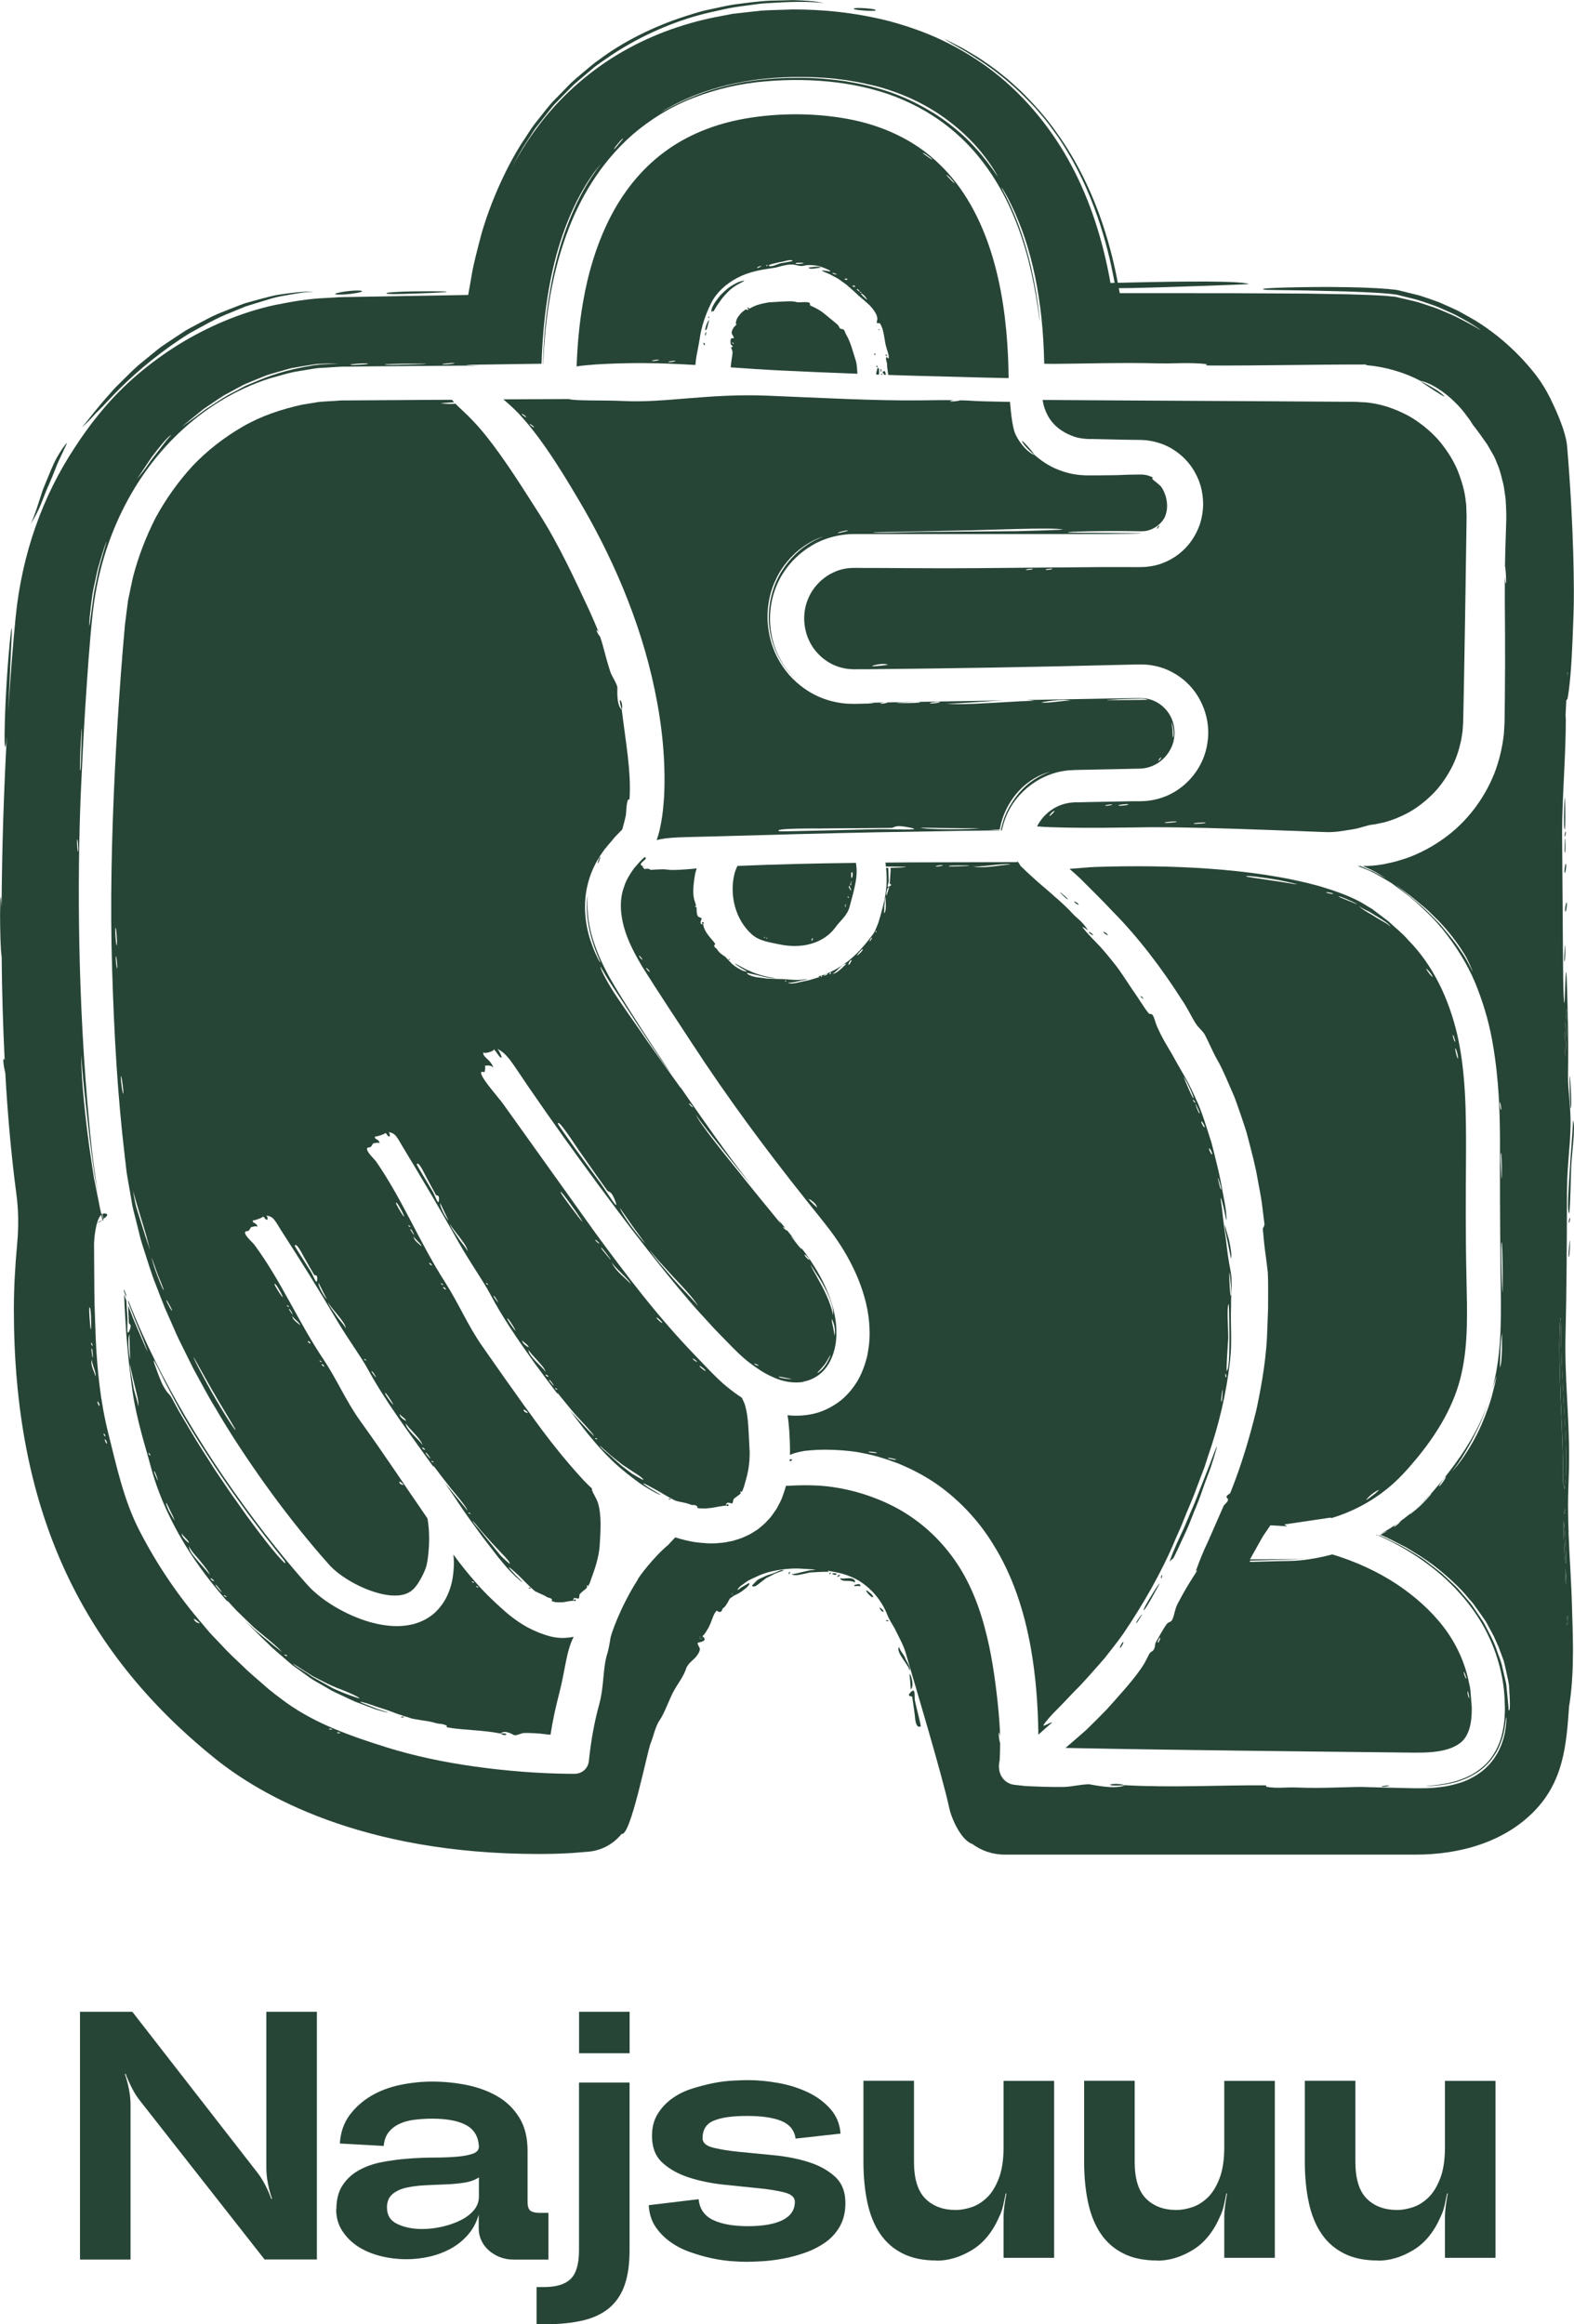 <?xml version="1.0" encoding="UTF-8"?>
<svg id="Layer_1" data-name="Layer 1" xmlns="http://www.w3.org/2000/svg" viewBox="0 0 249.69 368.57">
  <defs>
    <style>
      .cls-1 {
        fill: #274537;
      }
    </style>
  </defs>
  <g>
    <path class="cls-1" d="M12.69,319.03h8.3l19.69,25.31c.49.6.93,1.29,1.35,2.08.41.79.75,1.55,1.01,2.3l.11-.06c-.26-.71-.48-1.52-.65-2.41-.17-.9-.25-1.72-.25-2.47v-24.75h8.02v39.28h-8.3l-19.69-25.08c-.49-.6-.94-1.3-1.35-2.1-.41-.8-.75-1.56-1.01-2.27l-.11.06c.26.71.48,1.51.65,2.41.17.9.25,1.72.25,2.47v24.52h-8.02v-39.28Z"/>
    <path class="cls-1" d="M53.36,350.34c0-1.53.33-2.8.98-3.79.65-.99,1.51-1.79,2.58-2.38,1.07-.6,2.27-1.03,3.62-1.29,1.35-.26,2.73-.45,4.15-.56,1.42-.11,2.81-.17,4.18-.17s2.57-.05,3.62-.14c1.05-.09,1.89-.25,2.53-.48.64-.23.95-.6.95-1.12-.08-1.57-.74-2.7-1.99-3.39-1.25-.69-3.06-1.04-5.42-1.04-.97,0-1.91.06-2.81.17-.9.11-1.69.33-2.38.65-.69.32-1.26.76-1.71,1.32-.45.56-.71,1.29-.79,2.19l-6.96-.39c.11-1.76.63-3.25,1.54-4.49.92-1.23,2.06-2.25,3.42-3.06,1.36-.8,2.9-1.38,4.6-1.74,1.7-.35,3.39-.53,5.08-.53,1.91,0,3.77.19,5.58.56,1.81.38,3.43.98,4.85,1.82,1.42.84,2.56,1.96,3.42,3.37.86,1.4,1.29,3.15,1.29,5.25v8.02c0,.75.15,1.23.45,1.46.3.22.79.34,1.46.34h1.4v7.41h-5.5c-.79,0-1.52-.13-2.19-.39-.67-.26-1.26-.62-1.77-1.07-.51-.45-.9-.97-1.18-1.57-.28-.6-.42-1.23-.42-1.91v-2.19c-.34,1.2-.89,2.24-1.66,3.14-.77.9-1.67,1.64-2.72,2.22-1.05.58-2.18,1.01-3.39,1.29-1.22.28-2.44.42-3.68.42-1.42,0-2.81-.17-4.15-.51-1.35-.34-2.53-.84-3.56-1.51-1.03-.67-1.86-1.51-2.5-2.5-.64-.99-.95-2.12-.95-3.4ZM61.39,350.11c0,1.2.55,2.06,1.65,2.58,1.1.52,2.4.79,3.9.79,1.05,0,2.1-.12,3.17-.36,1.07-.24,2.04-.58,2.92-1.01.88-.43,1.59-.96,2.13-1.6s.81-1.35.81-2.13v-3.09c-.6.41-1.37.69-2.33.84-.95.15-1.97.24-3.06.28-1.09.04-2.17.08-3.25.14-1.09.06-2.07.19-2.95.39-.88.21-1.6.55-2.16,1.04s-.84,1.2-.84,2.13Z"/>
    <path class="cls-1" d="M85.12,362.68h1.23c1.91,0,3.3-.43,4.18-1.29.88-.86,1.32-2.38,1.32-4.54v-26.6h8.02v26.6c0,2.09-.24,3.88-.73,5.36-.49,1.48-1.26,2.69-2.33,3.65-1.07.95-2.46,1.65-4.18,2.08s-3.82.65-6.28.65h-1.23v-5.89ZM99.88,319.03v6.57h-8.02v-6.57h8.02Z"/>
    <path class="cls-1" d="M110.82,348.71c.15,1.57.92,2.68,2.3,3.34,1.38.66,3.24.98,5.56.98s4.23-.33,5.5-.98c1.27-.65,1.91-1.62,1.91-2.89,0-.71-.56-1.21-1.68-1.49-1.12-.28-2.53-.51-4.21-.67-1.68-.17-3.5-.36-5.44-.56-1.95-.21-3.76-.58-5.44-1.12-1.68-.54-3.09-1.32-4.21-2.33-1.12-1.01-1.68-2.43-1.68-4.26,0-1.35.29-2.5.87-3.45.58-.95,1.33-1.77,2.24-2.44.92-.67,1.94-1.2,3.09-1.57,1.14-.37,2.27-.67,3.39-.9s2.19-.37,3.2-.42c1.01-.06,1.85-.08,2.53-.08,1.46,0,3.03.15,4.71.45,1.68.3,3.24.79,4.66,1.46,1.42.67,2.62,1.55,3.59,2.64.97,1.09,1.52,2.39,1.63,3.93l-7.13.79c-.19-1.31-.93-2.23-2.22-2.78-1.29-.54-3.11-.81-5.47-.81s-4.03.24-5.25.73c-1.22.49-1.82,1.42-1.82,2.81,0,.71.56,1.21,1.68,1.49,1.12.28,2.53.51,4.21.67,1.68.17,3.5.35,5.44.53,1.94.19,3.76.54,5.44,1.07,1.68.52,3.09,1.29,4.21,2.3,1.12,1.01,1.68,2.41,1.68,4.21,0,1.42-.29,2.65-.87,3.68-.58,1.03-1.35,1.88-2.3,2.55-.95.67-2.01,1.22-3.17,1.63-1.16.41-2.33.73-3.51.95-1.18.22-2.29.36-3.34.42s-1.91.09-2.58.09c-.6,0-1.39-.04-2.38-.11-.99-.08-2.05-.23-3.17-.48-1.12-.24-2.25-.57-3.4-.98-1.14-.41-2.18-.95-3.11-1.63-.94-.67-1.71-1.48-2.33-2.41s-.96-2.06-1.04-3.37l7.91-.95Z"/>
    <path class="cls-1" d="M148.53,358.47c-2.1,0-3.88-.37-5.36-1.12-1.48-.75-2.67-1.8-3.59-3.17-.92-1.37-1.58-3.01-1.99-4.94-.41-1.93-.62-4.07-.62-6.42v-12.85h8.02v12.85c0,2.69.6,4.64,1.8,5.84,1.2,1.2,2.81,1.8,4.83,1.8.75,0,1.56-.14,2.44-.42.88-.28,1.7-.79,2.47-1.51.77-.73,1.4-1.75,1.91-3.06.51-1.31.76-2.97.76-4.99v-10.49h8.02v28.06h-8.02v-6.45c0-.56.05-1.19.14-1.88.09-.69.2-1.32.31-1.88h-.11c-.11.56-.24,1.18-.39,1.85-.15.67-.36,1.27-.62,1.8-1.05,2.43-2.5,4.21-4.35,5.33-1.85,1.12-3.73,1.68-5.64,1.68Z"/>
    <path class="cls-1" d="M183.54,358.47c-2.1,0-3.88-.37-5.36-1.12-1.48-.75-2.67-1.8-3.59-3.17-.92-1.37-1.58-3.01-1.99-4.94-.41-1.93-.62-4.07-.62-6.42v-12.85h8.02v12.85c0,2.69.6,4.64,1.8,5.84,1.2,1.2,2.81,1.8,4.83,1.8.75,0,1.56-.14,2.44-.42.88-.28,1.7-.79,2.47-1.51.77-.73,1.4-1.75,1.91-3.06.51-1.31.76-2.97.76-4.99v-10.49h8.02v28.06h-8.02v-6.45c0-.56.05-1.19.14-1.88.09-.69.2-1.32.31-1.88h-.11c-.11.56-.24,1.18-.39,1.85-.15.67-.36,1.27-.62,1.8-1.05,2.43-2.5,4.21-4.35,5.33-1.85,1.12-3.73,1.68-5.64,1.68Z"/>
    <path class="cls-1" d="M218.55,358.47c-2.1,0-3.88-.37-5.36-1.12-1.48-.75-2.67-1.8-3.59-3.17-.92-1.37-1.58-3.01-1.99-4.94-.41-1.93-.62-4.07-.62-6.42v-12.85h8.02v12.85c0,2.69.6,4.64,1.8,5.84,1.2,1.2,2.81,1.8,4.83,1.8.75,0,1.56-.14,2.44-.42.88-.28,1.7-.79,2.47-1.51.77-.73,1.4-1.75,1.91-3.06.51-1.31.76-2.97.76-4.99v-10.49h8.02v28.06h-8.02v-6.45c0-.56.05-1.19.14-1.88.09-.69.2-1.32.31-1.88h-.11c-.11.56-.24,1.18-.39,1.85-.15.67-.36,1.27-.62,1.8-1.05,2.43-2.5,4.21-4.35,5.33-1.85,1.12-3.73,1.68-5.64,1.68Z"/>
  </g>
  <g>
    <path class="cls-1" d="M116.2,252.97c.08.04.03-.32-.11-.4-.09-.06-.03.33.11.4Z"/>
    <path class="cls-1" d="M248.27,243.52c-.14-2.03-.27-3.5-.23-.99,0,.3.1,4.99.33,5.34.2.3.02-2.32-.1-4.35Z"/>
    <path class="cls-1" d="M248.53,252.95s-.01-.02-.02-.04c0,0,0,0,0,.01,0,.02.01.02.02.03Z"/>
    <path class="cls-1" d="M248.57,259.09s.02.03.02.05c0,0,0,0,0-.02,0-.01,0-.02-.01-.03Z"/>
    <path class="cls-1" d="M248.54,257.66c.11.19.28-1.23.14-1.47-.11-.19-.28,1.23-.14,1.47Z"/>
    <path class="cls-1" d="M248.11,237.63c.08.15-.12-.23,0,0h0Z"/>
    <path class="cls-1" d="M248.46,168.85c.09.15-.14-.23,0,0h0Z"/>
    <path class="cls-1" d="M248.47,159.98c.15.32-.64,6.52-.07,7.46-.13-.18.46-6.68.07-7.46Z"/>
    <path class="cls-1" d="M248.14,240.06c.1.16.23-.61.17-.7-.1-.16-.23.61-.17.7Z"/>
    <path class="cls-1" d="M248.12,236.25c.07-.07.12-.3.17-.67.05-.4.1-.95.13-1.59.06-1.28.05-2.95,0-4.62-.12-3.36-.35-6.77-.39-7.64-.09-1.85-.18-3.77-.28-5.68-.03-.94-.06-1.88-.08-2.81-.01-.94-.03-1.86-.04-2.76-.05-2.41-.12-1.54-.18.12-.04.85-.06,1.85-.07,2.73,0,.89.02,1.68.02,2.06.03,2.33.15,6.23.33,10.09.18,3.85.26,7.69.22,9.71,0-.11.35.92.18,1.07Z"/>
    <path class="cls-1" d="M248.33,250.03c0,.14.02.99.07,1.08.28.45-.22-4.33-.07-1.08Z"/>
    <path class="cls-1" d="M111.45,259.45c-1.09-.03.06,1.03,0,0h0Z"/>
    <path class="cls-1" d="M248.72,106.63c-.02-.06-.06-.02-.1.06,0,.15,0,.3,0,.46.07-.19.13-.46.11-.52Z"/>
    <path class="cls-1" d="M249.48,92.12s-.02-.04-.02-.05c.01.03.03.06.04.08,0,0,0-.01-.01-.03Z"/>
    <path class="cls-1" d="M66.67,46.52c12.41-.43-6.8-.47-5.3.04.48.17,4.56-.02,5.3-.04Z"/>
    <path class="cls-1" d="M142.01,2.78c-.64-.39,1,.62,0,0h0Z"/>
    <path class="cls-1" d="M7.4,77.67c.32-.72.63-1.45.93-2.17.29-.72.57-1.41.82-2.05.27-.63.56-1.19.78-1.67.45-.97.73-1.58.73-1.58-.43.38-1.02,1.28-1.68,2.43-.63,1.16-1.19,2.64-1.79,4.06-.14.36-.29.71-.43,1.07-.12.36-.23.72-.34,1.06-.22.69-.44,1.34-.63,1.93-.4,1.16-.74,2.04-.95,2.39.5-.78,1.16-1.95,1.71-3.33.27-.69.56-1.41.85-2.15Z"/>
    <path class="cls-1" d="M135.54,1.46c.43.2,4.02.43,3.29.08-.44-.23-4.05-.44-3.29-.08Z"/>
    <path class="cls-1" d="M15.35,65.39c1.09-1.05,2.29-2.42,3.74-3.86,2.9-2.87,6.74-6.04,10.95-8.66,2.17-1.18,4.3-2.44,6.48-3.27.54-.23,1.07-.45,1.59-.66.52-.23,1.04-.42,1.56-.57,1.04-.32,2.02-.62,2.95-.9.92-.3,1.81-.47,2.61-.61.8-.15,1.53-.27,2.17-.37.63-.09,1.17-.18,1.6-.18.43,0,.75.02.95.06-.32-.06-.77-.13-1.33-.12-.56.02-1.22.07-1.98.16-.76.08-1.61.2-2.53.34-.92.15-1.89.44-2.93.7-.52.14-1.05.29-1.59.44-.27.08-.55.16-.82.23-.27.1-.54.21-.82.31-1.1.42-2.23.87-3.39,1.34-1.15.49-2.25,1.12-3.39,1.71-.56.31-1.14.59-1.69.92l-1.61,1.05c-.53.35-1.06.71-1.59,1.06l-.78.53-.73.58c-.96.78-1.9,1.55-2.82,2.3-.88.78-1.67,1.59-2.44,2.34-.77.75-1.5,1.47-2.1,2.2-2.55,2.82-4.03,5.02-4.52,5.36.63-.46,1.45-1.32,2.45-2.44Z"/>
    <path class="cls-1" d="M55.91,46.56c.98-.13,1.8-.32,1.45-.43-.34-.12-1.5-.05-2.49.08-.9.11-2.06.37-1.59.47.52.08,1.64.02,2.63-.11Z"/>
    <path class="cls-1" d="M87.34,275.09c-.39,0,.06,0,0,0h0Z"/>
    <path class="cls-1" d="M84.19,251.83c0-.07-.33-.12-.33,0,0,.07.33.12.33,0Z"/>
    <path class="cls-1" d="M20.01,205.34c-.12-.31-.23-.61-.35-.92,0,.12,0,.24.01.37.12.3.23.6.35.91,0-.12,0-.24-.01-.35Z"/>
    <path class="cls-1" d="M63.62,272.33c.05.06.54.02.46-.09-.05-.06-.54-.02-.46.09Z"/>
    <path class="cls-1" d="M112.37,50.19c-.06,0,0,.25.1.25.06,0,0-.25-.1-.25Z"/>
    <path class="cls-1" d="M70.27,245.89c.08-.38-.12.6,0,0h0Z"/>
    <path class="cls-1" d="M86.27,259.18c-2.47-.8-4.49-2.19-6.17-3.65-1.59-1.41-3.13-2.86-4.51-4.45-1.32-1.48-2.52-3-3.67-4.56.14,1.18.11,2.53-.2,4.19-.32,1.47-.96,3.34-2.71,5.01-.88.81-2.06,1.47-3.39,1.82-1.33.35-2.78.41-4.26.23-2.27-.27-4.33-1-6.25-1.91-1.92-.93-3.7-2.04-5.32-3.5-.39-.34-.84-.82-1.15-1.17l-.97-1.1c-.63-.74-1.27-1.47-1.88-2.21-1.24-1.48-2.42-2.97-3.6-4.46-4.64-6-8.86-12.13-12.7-18.64-3.41-5.8-6.54-11.92-9.16-18.6,0,.1,0,.2,0,.31.02.06.04.12.07.18.33.87.66,1.74.98,2.56.34.81.66,1.58.95,2.27.57,1.38.97,2.45,1.07,2.9-.02-.04-.43-1.01-1.06-2.47-.31-.73-.68-1.57-1.07-2.48-.32-.77-.62-1.59-.93-2.42,0,.42.02.83.04,1.18,0,0,.07,1.37.06,1.55,0,.3.61.14.05,1.33-.46.99-.22-1.22-.28-2.21-.04-.58-.11-1.57-.16-2.62-.12-.32-.24-.64-.36-.96.04,1.2.1,2.39.18,3.59.06.91.11,1.83.17,2.76.07.93.18,1.87.26,2.83.14,1.94.45,3.94.71,6.11.69,4.71,2.13,9.01,2.94,12.11,1.38,5.09,3.91,10.3,7.22,15.05,1.53,2.22,3.23,4.33,5.02,6.36-.09-.15-.15-.26-.15-.32,0,0,.23.25.58.64.36.37.8.91,1.33,1.39,1.03.99,2.1,2.03,2.29,2.22.46.46,4.33,3.47,4.48,3.99,0-.13-1.04-.82-2.05-1.7-1.03-.86-2.19-1.76-2.56-2.15-.08-.07-.63-.59-1.32-1.24,1.27,1.32,2.56,2.61,3.87,3.85.65.69,1.7,1.51,2.83,2.51.29.24.58.5.88.75.3.23.61.44.93.67.63.45,1.27.92,1.91,1.38.65.45,1.38.81,2.04,1.21.68.37,1.29.8,1.95,1.08,1.29.59,2.39,1.14,3.18,1.48.84.32,2.1.79,3.16,1.19,1.09.33,2,.56,2.07.53.02,0-.25-.1-.66-.23-.4-.14-.97-.29-1.51-.51-.54-.21-1.08-.43-1.49-.59-.41-.16-.69-.27-.71-.29-.42-.31,1.39.29,1.65.38,1.18.44,2.35.74,3.41,1.16,1.05.42,2.08.72,3.04,1.01-.2-.06-.42-.08-.63-.14.68.19,1.39.29,2.13.42.74.1,1.52.21,2.29.45.44.14.89.09,1.27.22.95.29.17.39.59.47,2.59.45,5.57.39,8.43.97.67-.7,2.09.26,2.18.27.49.03,1.07-.33,1.53-.36.7-.04,2.66.08,3.28.18.33.05.63.08.92.1.33-2.2.85-4.53,1.41-6.68.95-3.68,1.05-6.46,2.26-8.85-1.82.35-3.15.17-4.74-.38ZM20.54,211.62s-.01.26,0,.64c.01.38.03.87.04,1.37.04.99.07,1.98.07,1.98-.18-.49-.47-3.55-.11-3.99ZM21.85,222.99c.18-.27-.64-2.41-.71-3.22-.09-.72-.7-3.11-.43-3.5-.15.22.25,1.71.61,3.24.35,1.53.82,3.06.54,3.48ZM21.97,224.75c.06-.11-.09.17,0,0h0ZM23.55,230.43c.06-.12.34.29.3.36-.06.12-.34-.29-.3-.36ZM24.03,232.1s0,.01,0,.02c.02-.04.04-.08,0-.02ZM24.72,234.14c-.05-.11-.32-.72-.28-.82.12-.29,1.07,2.69.28.82ZM25.6,236.58c-.06.18.04-.11,0,0h0ZM27.32,240.53s-.29-.51-.56-1c-.23-.51-.45-1.04-.41-1.16.07-.16.5.94.93,1.75.4.82.63,1.43.04.4ZM28.83,243.12c-.06.28,1.21,1.2,1.12,1.57,0,0-1.26-.94-1.12-1.57ZM32.75,249.09c-.32-.37-.75-.85-1.18-1.34-.43-.49-.86-1-1.18-1.45-.29-.47-.45-.87-.4-1.13-.02.1.17.4.46.81.3.41.75.89,1.17,1.4.84,1.02,1.69,2.07,1.68,2.48.02-.13-.22-.4-.55-.77ZM33.4,250.32c.01-.14.55.25.54.39-.01.15-.55-.25-.54-.39ZM34.69,252.02c-.08-.09-.52-.58-.51-.68.01-.31,1.84,2.17.51.68ZM35.5,253.01c0-.13.43.12.43.2,0,.14-.43-.12-.43-.2ZM41.98,244.15c-.99-1.25-1.99-2.64-2.82-3.74-.79-1.13-1.4-1.98-1.55-2.2-1.05-1.42-2.3-3.34-3.61-5.26-1.23-1.98-2.55-3.94-3.5-5.59,0,0-.74-1.24-1.52-2.55-.79-1.31-1.53-2.76-1.72-3.09-.29-.55-.5-.61-.87-1.13-.18-.26-.41-.62-.7-1.21-.27-.6-.6-1.44-1.02-2.61-.69-1.93-.07-.8.95,1.27.49,1.05,1.17,2.28,1.81,3.51.65,1.22,1.26,2.42,1.81,3.3,1.68,2.91,5.37,8.71,8.94,13.6.88,1.23,1.75,2.41,2.57,3.47.81,1.08,1.56,2.05,2.21,2.86,1.28,1.65,2.16,2.69,2.19,2.77.62,1.17-1.21-.87-3.17-3.39ZM45.12,262.45c-.02-.14.44.04.45.12.02.14-.44-.04-.45-.12ZM45.79,262.99c0-.06,0-.02,0,.02,0,0,0,0,0-.02ZM54.26,268.37c-.5-.22-.96-.42-1.4-.61-.41-.23-.81-.45-1.22-.68-.41-.23-.84-.46-1.3-.72-.23-.13-.48-.26-.73-.4-.24-.16-.49-.34-.75-.52-.56-.39-2.29-1.33-2.34-1.61,0,.02.29.2.72.47.43.27,1,.64,1.59,1.01.29.19.59.37.87.55.31.15.6.3.86.43.52.26.91.47,1.04.53.3.16,1.52.76,2.81,1.22,1.25.51,2.46,1.04,2.62,1.28-.01.09-2.35-.77-2.75-.95ZM74.51,250.44c.02-.11-.03.16,0,0h0ZM74.84,250.82c.02-.12.38.06.37.13-.02.12-.38-.06-.37-.13ZM75.52,251.58c.01-.12.38.05.37.12-.01.12-.38-.05-.37-.12ZM82.49,257.87c.05.17-.03-.11,0,0h0Z"/>
    <path class="cls-1" d="M79.43,274.9c.68.63,1.64-.15,0,0h0Z"/>
    <path class="cls-1" d="M82.07,65.36c3.42,3.59,6.51,8.47,9.52,13.56,5.27,8.81,9.96,19.32,12.27,30.48,1.17,5.57,1.76,11.27,1.49,16.89-.1,1.41-.21,2.8-.48,4.21-.13.7-.27,1.4-.5,2.11-.06.2-.13.41-.2.62,1.83-.51,4.21-.45,9.11-.59,9.25-.27,17.48-.49,25.97-.66,4.25-.07,8.56-.15,13.1-.22,2.02-.03,4.09-.05,6.21-.08,0-.02,0-.05.01-.07-.8,0-1.42-.04-1.66-.12.18.06.79.07,1.68.04.1-.51.25-1.13.41-1.61.73-2.34,2.29-4.44,3.93-5.69,1.62-1.29,3.2-1.78,3.8-1.83-.38.02-2.3.73-3.94,2.2-1.67,1.44-2.86,3.54-3.32,4.7-.22.49-.51,1.44-.71,2.38.05,0,.11,0,.16,0,0-.02.01-.04.02-.07,0-.03.01-.05.02-.09.31-1.37.84-2.71,1.63-3.93,1.96-3.01,5.31-5.1,8.86-5.42l.66-.04c.23-.02.44-.03.59-.03l1-.02c.67-.01,1.33-.03,1.98-.04,1.31-.03,2.6-.06,3.86-.08.63-.01,1.25-.03,1.87-.04.31,0,.61-.01.92-.02.31,0,.64,0,.78-.03.77-.05,1.49-.27,2.12-.6,1.28-.66,2.18-1.77,2.66-2.9.8-1.86.48-4.26-.93-5.83-.69-.8-1.61-1.38-2.61-1.65-.52-.16-.98-.17-1.6-.19-.84.01-1.68.02-2.53.03-5.06.09-10.23.18-15.45.28.6.03,1.08.08,1.36.18-.73-.26-12.44.88-14.03.31.61.22,5.25-.24,9.08-.43-.57.01-1.14.02-1.71.03-5.55.1-11.15.2-16.74.29.2.09-.89.25-1.03.2-.16-.06.26-.15.62-.19-.88.02-1.75.03-2.63.05.47.02.8.05.93.1,0,0-.83.02-2.1.05-.32,0-.66.01-1.02.02-.48-.01-1.07-.01-1.64-.08-1.16-.12-2.38-.42-3.56-.88-2.36-.94-4.42-2.64-5.66-4.31-1.26-1.65-1.83-3.15-1.99-3.6-.21-.53-.71-1.99-.86-3.97-.15-1.96.15-4.48,1.21-6.71.99-2.26,2.69-4.13,4.25-5.26,1.57-1.14,2.94-1.63,3.36-1.68-.16.03-1.32.41-2.77,1.41-1.46.98-3.12,2.66-4.25,4.77-1.15,2.1-1.66,4.6-1.63,6.68,0,2.1.54,3.8.87,4.67.09.24.54,1.54,1.64,3.09.42.58.93,1.2,1.54,1.79-.83-.84-1.55-1.78-2.13-2.81-2.52-4.4-2.25-10.09.59-14.19.92-1.36,2.3-2.82,4.2-3.96,1.86-1.16,4.37-1.9,6.89-1.89,3.62,0,7.67,0,11.7,0,8.06,0,16.04,0,20.3,0,2.21,0,5.52,0,8.31-.01,1.4-.01,2.66-.03,3.6-.04.92-.02,1.6-.03,1.52-.08-.18,0-11.16-.08-11.36-.09-1.25-.14,3.46-.22,4.15-.23,1.57-.03,3.09-.03,4.56-.02.74,0,1.46.02,2.18.03.44.01.53,0,.71,0,.17,0,.33-.04.5-.04,1.24-.21,2.38-1,2.98-2.07.7-1.4.52-3.24-.34-4.7-.28-.49-.77-.78-1.12-1.09-.96-.71-.07-.46-.53-.72-.39-.15-.78-.31-1.22-.34-.23-.04-.4-.02-.69-.04-.41,0-.82.01-1.24.02-1.66.03-1.29.06-3,.09-.86,0-1.72.02-2.58.03h-1.3s-.16,0-.16,0h-.23s-.47-.03-.47-.03c-.31-.02-.63-.03-.94-.08-1.25-.15-2.47-.54-3.62-1.04-1.14-.54-2.18-1.24-3.1-2.05-1.07-.38-2.35-1.79-3.03-3.22-.68-1.34-.87-4.99-.92-5.23,0-.02,0-.04-.01-.05-.01.02-.04.03-.05.04-1.16-.03-4.38-.08-5.22-.13-.96-.06-1.8-.1-2.61-.12-.17.1-1.32.24-1.55.16-.14-.05.2-.13.6-.18-1.51-.02-3.06,0-5.29.03-7.14.09-16.27-.42-24.5-.75-8.98-.36-16.24,1.17-22.47.86-3.44-.17-7.87.01-8.87-.32h-.22c-3.4.02-6.78.03-10.17.05,1.04.89,1.93,1.73,2.19,2.03ZM185.85,114.65s.04.05.09.2c.07.15.11.4.18.77.04.17.1,1.19-.03,1.29-.12.17,0-.9-.15-1.62-.03-.36-.13-.63-.1-.64ZM185.5,118.74c.22-.12-.14.08,0,0h0ZM184.5,112.27c-.07-.23.05.15,0,0h0ZM184.17,120.11c.18-.03-.26.53-.38.53-.16.02.28-.52.38-.53ZM177.14,110.89c.09,0,1.41-.04,2.76-.08.34,0,.68-.01,1-.02.2,0,.39.02.56.02.32.06.55.1.6.17,1.74-.02-10.74.15-4.92-.08ZM171.86,121.82c-.22-.08.35.12,0,0h0ZM169.88,111.14c-.54-.19-3.95.49-4.67.23,0,0,3.46-.66,4.67-.23ZM149.07,111.32c.27.1-1.28.3-1.55.21-.27-.09,1.28-.3,1.55-.21ZM146.44,131.26c.26,0,.63,0,1.07.02.88.01,2.05.02,3.22.04,2.33.02,4.66.04,4.66.04-1.19.16-8.38.26-9.37-.11,0,0,.16,0,.42.01ZM143.87,111.37c.29-.01,1.89-.09,2.08-.02.59.21-6.95.19-2.08.02ZM130.41,131.38c1.98-.02,5.14-.04,7.28-.06,0,0,3.22-.03,3.64-.03.69.01.36-.61,3.12-.03,2.27.48-2.87.2-5.19.24-1.88.04-5.74.13-9.14.21-1.7.04-3.29.07-4.47.1-1.18.02-1.94.03-1.98.02-1.46-.52,6.13-.44,6.74-.44ZM153.53,84.11c1.72-.01,13.91-.54,15.08-.13.02,0-.36.02-.95.05-.59.02-1.4.05-2.24.08-1.69.05-3.52.11-4.07.12-5.48.05-8.95.08-15.6.13-1.76.02-6.75.25-7.28.06.12,0,13.61-.29,15.07-.32ZM135.85,84.26c.35.12-.22-.08,0,0h0ZM134.45,84.13c.19.04-.13.1-.52.2-.39.1-.85.21-.96.2-.39-.02,1.25-.48,1.49-.4ZM103.84,106.1c-.03.19.05-.29,0,0h0ZM102.5,101.91c-.02.19.03-.29,0,0h0ZM89.85,75.06c.04.19-.06-.29,0,0h0ZM88.24,63.68s0,0-.01,0c-.03,0-.04,0-.06-.01-.04,0-.04,0,0,0,.02,0,.04,0,.07.01ZM84.72,67.73c.07.2-.65-.33-.69-.45-.07-.2.65.33.69.45ZM83.47,66.12c.07.2-.65-.33-.69-.45-.07-.21.65.33.69.45Z"/>
    <path class="cls-1" d="M162.24,69.97c-.15-.12-.17-.04.07.34.26.36.8,1.03,1.88,1.89-.74-1.01-1.66-1.96-1.96-2.23Z"/>
    <path class="cls-1" d="M104.06,134.84c-.22-.08.35.12,0,0h0Z"/>
    <path class="cls-1" d="M111.36,57.72c.08-.02.03,0,0,0h0Z"/>
    <path class="cls-1" d="M115.54,152.15c-.01.06.26.07.28-.03.01-.06-.26-.07-.28.03Z"/>
    <path class="cls-1" d="M116.54,138.45c-.44,1.68-.43,3.58.06,5.33.47,1.75,1.44,3.3,2.66,4.39,1.18,1.07,2.86,1.26,4.38,1.59,1.66.35,3.47.37,5.04-.1,1.58-.45,2.94-1.35,3.82-2.57.75-1.05,1.9-1.88,2.27-3.27.34-1.3.72-2.58.96-3.91.18-.98.23-2.02.05-3.07-6.23.07-12.48.21-18.8.48-.17.37-.34.75-.44,1.14ZM116.82,142.32c-.07.05.1-.08,0,0h0ZM135.1,138.31c.36-.06.02,1.46-.06.75,0-.02-.07-.71.06-.75ZM134.96,139.79c.09-.01.23.16.18.16-.09.01-.23-.16-.18-.16ZM134.93,140.04c.26-.02-.06.73-.03.18,0-.02-.02-.17.03-.18ZM134.86,140.46c-.33.02.41.74.06.77.17-.02-.64-.73-.06-.77ZM134.49,142.15c.1,0,.24.24.14.24-.1,0-.24-.24-.14-.24ZM134.33,142.71c.08,0-.13-.01,0,0h0ZM134.1,143.36c.09.01.19.2.14.19-.09-.01-.19-.2-.14-.19ZM134.03,143.57c.1.02.21.27.11.24-.1-.02-.2-.26-.11-.24ZM128.97,148.89s-.18.39-.24.28c0,0,.05-.6.24-.28ZM127.79,149.2c-.06-.12.04.07,0,0h0ZM126.74,149.37c.03.08-.05-.12,0,0h0ZM124.78,149.3c.02.08-.03-.12,0,0h0ZM121.91,148.75c0,.08,0-.13,0,0h0ZM121.73,148.71c0,.1-.18.2-.18.14,0-.09.18-.2.18-.14ZM121.4,148.59c0,.09-.19.19-.19.14,0-.09.19-.19.19-.14ZM118.85,146.77c.06-.12-.04.08,0,0h0ZM117.21,137.6c-.08.03.12-.05,0,0h0ZM117.1,142.93c-.06.05.1-.08,0,0h0Z"/>
    <path class="cls-1" d="M98.65,112.54c.3-1.31-.86-2.61,0,0h0Z"/>
    <path class="cls-1" d="M41.37,193.56c.04-.1-.06.15,0,0h0Z"/>
    <path class="cls-1" d="M111.52,146.59c.4-.51-.51-.49,0,0h0Z"/>
    <path class="cls-1" d="M94.87,136.9c.06-.06.17-.36.26-.62.09-.26.16-.47.06-.39-.15.07-.5,1.21-.31,1.01Z"/>
    <path class="cls-1" d="M112.41,51.11c.19-.62-.03-.31-.26.17-.21.48-.35,1.11-.18,1.09.2-.02.38-1.19.44-1.26Z"/>
    <path class="cls-1" d="M125.29,231.43c0,.09-.01.18-.02.28.16-.02.33-.06.35-.2.02-.17-.15-.1-.33-.08Z"/>
    <path class="cls-1" d="M165.66,277.04c.2-.13.17-.12,0,0h0Z"/>
    <path class="cls-1" d="M78.29,167.6c-.02-.18.03.29,0,0h0Z"/>
    <path class="cls-1" d="M127.44,219.11c1.6-.31,3.01-1.22,3.93-2.7.93-1.46,1.39-3.4,1.31-5.46-.04-2.06-.6-4.22-1.49-6.3-.88-2.09-2.1-4.11-3.51-6.03l-1.11-1.41-1.24-1.52-1.86-2.29c.21.31.35.54.38.64,0,0-1.58-1.92-3.23-3.94-1.65-2.02-3.35-4.15-3.65-4.55-.74-.91-6.42-7.88-6.56-8.79.04.38,5.5,7.13,6.71,8.67.11.16.97,1.19,2.03,2.49-2.02-2.62-4-5.26-5.89-7.92-1.29-1.82-3.23-4.55-5.33-7.61.04.07.07.13.07.17-.03-.04-1.52-2.11-3.09-4.3-1.57-2.19-3.18-4.52-3.48-4.98-.36-.54-1.89-2.67-3.32-4.81-1.46-2.11-2.86-4.66-2.86-5.2,0-.02.15.27.41.7.25.43.59,1.02.96,1.59.74,1.18,1.55,2.35,1.76,2.69,2.24,3.46,3.66,5.66,6.48,9.81.35.51,1.03,1.43,1.68,2.32-.73-1.08-1.47-2.17-2.2-3.27-1.68-2.53-3.31-5.07-4.73-7.32-1.39-2.21-2.69-4.29-3.49-5.88-.84-1.62-2.02-4.23-2.55-6.82-.11-.66-.24-1.27-.29-1.87-.04-.6-.08-1.14-.11-1.6.02-.95.05-1.56.03-1.64,0-.03-.08.67-.12,1.73.02.52.04,1.14.09,1.79.1.63.18,1.32.33,1.97.29,1.31.7,2.55,1.05,3.44.35.9.61,1.49.63,1.52.17.5-.22-.11-.61-1.01-.43-.86-.81-2.06-.92-2.34-.9-2.74-1.14-5.89-.44-8.75.68-2.88,2.21-5.21,3.76-6.91-.32.38-.64.75-.94,1.18.5-.67,1.05-1.28,1.58-1.94.29-.29.57-.58.86-.87l.22-.22h0s0,0,0,0c.02-.07.03-.13.06-.19l.04-.1.04-.17c.12-.41.25-.96.39-1.53.16-.65.1-1.36.21-1.96.24-1.56.39-.34.44-1.03.28-4.26-.66-9.19-1.23-14.02-.96-.86-.65-3.49-.71-3.62-.2-.8-.82-1.61-1.09-2.35-.37-1.12-.86-2.87-1.12-3.9-.17-.66-.35-1.23-.54-1.78-.14-.08-.56-.79-.54-.97.01-.11.17.09.32.33-.05-.13-.09-.26-.14-.39-.35-.88-.77-1.81-1.33-3.07-2.15-4.59-4.86-10.55-8.09-15.55-3.47-5.46-6.38-9.98-9.38-13.45-.53-.6-1.12-1.24-1.72-1.83-.61-.58-1.19-1.14-1.69-1.61-.12-.12-.24-.24-.35-.35-.77.05-1.62.05-2.34-.09,0,0,1.03-.08,2.11-.15-.13-.14-.24-.27-.33-.39-.98,0-1.96,0-2.94.01-3.53.02-7.07.05-10.6.07l-2.65.02h-1.32s-1.27.09-1.27.09c-.84.06-1.69.07-2.52.18l-2.49.41c-3.28.72-6.5,1.79-9.41,3.48-2.9,1.68-5.59,3.75-7.91,6.19-2.29,2.48-4.25,5.24-5.88,8.21-1.54,3.02-2.77,6.19-3.62,9.49-.28,1.23-.52,2.46-.78,3.69l-.48,3.75c-.24,2.6-.45,5.21-.65,7.82-.39,5.22-.71,10.46-.97,15.69-.5,10.46-.75,20.91-.42,31.27.3,10.05.85,19.92,2,29.57.16,1.2.24,2.44.47,3.59l.61,3.5c.16,1.17.52,2.31.79,3.46.31,1.15.53,2.31.9,3.44.75,2.26,1.38,4.54,2.29,6.74.43,1.11.84,2.22,1.29,3.32l1.44,3.26c.46,1.09.98,2.17,1.52,3.23l1.59,3.2c1.16,2.08,2.24,4.21,3.5,6.24,2.4,4.13,5.06,8.12,7.84,12.02,2.79,3.9,5.76,7.7,8.89,11.33l1.18,1.34.3.33.24.24c.14.16.35.32.52.48.75.64,1.64,1.25,2.57,1.78,1.86,1.06,3.93,1.86,5.85,2.12.58.07,1.4.12,2.16-.03.77-.15,1.36-.47,1.77-.87.84-.72,1.88-2.78,2.14-3.75.27-1.14.71-4.28.17-7.5-4.29-6.22-6.37-9.48-10.72-15.54-2.21-3.08-3.7-6.6-5.79-9.7-4.05-6.05-6.65-12.31-10.91-18.11-.32-.45-1.54-1.45-1.53-1.98,0-.3.45-.24.51-.27.18-.12.49-.63.35-.56.08-.04,1.13-.37,1.09-.02.1-.78-1.06-.62-.63-1.16-.19.24,1.49-.37,1.54-.54.27.1.34.53.63.5.19-.02.04-.64-.14-.66,1.2.12,1.39.8,2.41,2.4,3.14,4.88,5.55,8.69,8.82,14.23,1.78,3,3.8,5.7,4.95,7.81,2.75,5.05,6.68,10.27,10.42,15.49-.05-.12-.08-.21-.06-.27,0,0,.62.82,1.27,1.68.66.85,1.35,1.73,1.47,1.89.29.39,2.74,3.15,2.64,3.61.03-.17-2.32-2.85-2.79-3.5-.05-.06-.38-.45-.79-.95.76,1.09,1.51,2.18,2.22,3.27.77,1.19,2.23,3.21,3.69,5.2.75.97,1.49,1.93,2.15,2.79.66.89,1.21,1.46,1.6,1.95.39.49,1.04,1.12,1.58,1.67.57.49,1.03.88,1.1.87.03,0-.51-.53-1.06-1.06-.26-.29-.53-.58-.73-.8-.2-.22-.34-.37-.35-.39-.13-.34.81.54.95.66,1.26,1.12,2.18,2.25,3.13,2.97-.1-.08-.22-.12-.33-.2.68.52,1.56.7,2.25,1.17.2.13.46.12.62.22.41.26,0,.38.19.44.62.25,1.25.18,1.81.16.55-.09,1.01-.21,1.59-.23-.06-.41.09-.46.32-.42.21.01.47.1.48.09.18-.1.09-.57.2-.72.09-.1.22-.23.36-.36.14-.12.31-.23.42-.33.16-.12.28-.25.39-.38-.06-.09-.08-.34.01-.34.05,0,.09.09.1.19.02-.03.05-.06.07-.09.07-.12.13-.25.21-.39.06-.16.12-.33.19-.53.51-1.43,1.34-3.57,1.43-5.76.15-2.34.25-4.55-.25-6.33-.27-1-1.12-2-.98-2.42-.45-.41-.88-.83-1.3-1.27-3.15-3.41-5.9-6.93-8.46-10.52-1.33-1.77-2.55-3.58-3.85-5.36-1.26-1.79-2.52-3.59-3.8-5.42-2.27-3.23-3.8-6.88-5.9-10.15-4.08-6.36-6.66-12.9-10.88-19.05-.32-.47-1.54-1.56-1.51-2.1.01-.31.46-.22.52-.26.19-.12.5-.63.36-.56.08-.04,1.14-.34,1.09.02.11-.8-1.06-.68-.62-1.22-.21.25,1.7-.39,1.54-.51.29.1.34.58.64.56.19-.01.04-.66-.13-.69,1.2.17,1.38.88,2.4,2.56,3.11,5.14,5.5,9.16,8.76,14.96,1.78,3.15,3.81,5.98,4.98,8.16,1.88,3.6,4.4,7.25,7,10.91,1.23,1.68,2.49,3.35,3.74,5.01-.06-.12-.08-.21-.07-.26,0,0,2.62,3.25,2.9,3.52.16.17.88.95,1.57,1.7.67.79,1.35,1.44,1.3,1.71.02-.12-.64-.69-1.32-1.44-.68-.74-1.44-1.53-1.7-1.85-.06-.04-.37-.39-.78-.85.79,1.05,1.58,2.09,2.35,3.1.88,1.09,2.43,3.01,4.15,4.67,1.71,1.67,3.58,3.05,4.57,3.77,1.04.73,3.21,1.98,3.35,1.85.01,0-.15-.1-.41-.24-.25-.15-.6-.36-.94-.56-.35-.19-.69-.42-.94-.6-.26-.18-.43-.3-.44-.31-.22-.31.94.36,1.11.45,1.53.79,2.75,1.62,3.93,2.18.77.26,1.63.29,2.44.64.26.13.55,0,.77.11.56.23.09.38.34.43.39.08.78.05,1.19.07.39-.03.79-.07,1.17-.12.75-.15,1.46-.27,2.14-.35,0-.39.19-.47.43-.44.24.04.51.14.52.12.17-.14.16-.56.27-.71.08-.12.21-.22.37-.31.13-.11.27-.22.39-.29.15-.1.26-.21.36-.32-.07-.08-.09-.32,0-.31.06,0,.09.09.1.17.16-.23.27-.51.41-.92.17-.7.48-1.53.65-2.56.1-.51.15-1.07.21-1.63,0-.58.08-1.15.01-1.74-.15-2.52-.14-4.93-.67-6.83-.12-.44-.34-.9-.54-1.32-.81-.53-1.59-1.1-2.32-1.7-.94-.75-1.8-1.62-2.62-2.44l-2.34-2.43c-6.07-6.27-11.12-12.97-16.03-19.66-4.82-6.73-9.59-13.41-14.56-20.36-.76-1.05-3.11-3.65-3.47-4.73-.2-.61.43-.27.48-.32.16-.17.19-1.07.07-.99.07-.05,1.23-.24,1.42.45-.43-1.56-1.84-1.75-1.64-2.66-.09.43,1.9-.14,1.62-.44.43.3.84,1.29,1.22,1.36.23.04-.41-1.3-.65-1.42,1.66.79,2.38,2.28,4.93,5.99,3.89,5.66,7.45,10.63,11.19,15.69,3.75,5.06,7.65,10.23,12.48,16.08,1.32,1.58,2.63,3.14,3.98,4.59.67.73,1.33,1.45,1.98,2.16.67.68,1.33,1.36,1.97,2.02,1.32,1.37,2.43,2.46,3.61,3.34,1.17.87,2.28,1.61,3.33,2.07,1.69.84,3.52,1.16,5.14.88ZM127.76,218.6c.19.09-.12-.06,0,0h0ZM131.45,215.62s-.3.65-.71,1.16c-.1.13-.21.25-.31.37-.12.1-.22.19-.32.28-.19.18-.35.27-.42.26-.15.02.85-.81,1.41-1.73.27-.46.51-.87.58-1.03.06-.16.09.06-.23.7ZM132.28,211.87c.05-.07.07-.25.05-.48-.04-.23-.09-.52-.15-.81-.11-.58-.3-1.17-.18-1.39,0,0,.2.49.36,1.08.1.58.18,1.28-.09,1.59ZM130.8,204.15c.97,1.78,1.59,3.77,1.29,4.4.11-.23-.43-2.08-1.35-3.91-.44-.92-.99-1.82-1.38-2.58-.45-.74-.75-1.34-.76-1.64,0,.37,1.26,1.92,2.2,3.72ZM128.37,199.75c.02.2-.72-.54-.74-.75-.02-.21.72.54.74.75ZM98.73,131.41h0c-.06-.04,0,0,0,0ZM18.32,147.17c.09-.47.31,2.23.21,2.7-.09.47-.31-2.23-.21-2.7ZM18.6,153.5c-.08.44-.28-1.53-.23-1.79.08-.44.28,1.53.23,1.79ZM18.99,164.36c-.06.39.09-.61,0,0h0ZM19.56,173.38c-.06.47-.45-2.19-.39-2.67.06-.47.45,2.19.39,2.67ZM23.29,196.72c-.31-.88-.61-1.95-.96-3.02-.32-1.07-.72-2.14-.9-3.06-.16-.79-.27-1.44-.29-1.87.17,1.34,2.12,6.87,2.66,9.54-.1-.4-.28-.95-.51-1.59ZM24.47,200.92c-.52-1.73-.8-2.64.52,1.11.13.32.93,2.25.96,2.47.11.59-.92-1.87-1.48-3.59ZM26.42,206.25c-.03-.22.15.11.37.52.23.4.48.89.5,1.02.1.43-.86-1.27-.87-1.54ZM32.86,219.46c-.98-1.81-1.83-3.39-2.07-4.01-.25-.62-.06-.2,1.15,1.95.1.14,1.29,2.36,2.6,4.55,1.31,2.2,2.65,4.41,2.79,4.71.27.77-2.52-3.58-4.47-7.2ZM66.87,239.89c.03-.1-.04.16,0,0h0ZM65.24,237.62c.03-.1-.04.16,0,0h0ZM63.38,234.92s.66.43.62.57c0,0-.19-.02-.36-.1-.17-.08-.33-.23-.26-.47ZM51.44,216.67c-.04.12-.46-.2-.42-.32.04-.12.46.2.42.32ZM51.02,215.97c-.04.11-.36-.12-.34-.18.04-.11.36.12.34.18ZM49.67,214.1c.03-.1-.05.16,0,0h0ZM49.25,213.02c-.04.12-.46-.2-.42-.33.04-.12.46.2.42.33ZM47.58,210.2c.07-.2-1.41-.9-1.16-1.6-.14.4,1.31,1.17,1.16,1.6ZM46.09,208.03c-.04-.05-.27-.37-.25-.42.11-.31,1.06,1.66.25.42ZM45.84,207.22c-.04.11-.36-.12-.33-.19.04-.11.36.12.33.19ZM44.53,205.33c-.04-.05-1.04-1.54-.98-1.71.15-.41,2.02,3.21.98,1.71ZM41.68,192.72c.08,0,.1.01.1.04-.03-.01-.06-.04-.1-.04ZM50.31,203c-.09.85-.6-.69-.98-1.31-.31-.49-.96-1.52-1.53-2.42-.57-.9-1.06-1.68-1.04-1.72.24-.64,1.28,1.49,1.38,1.65.31.54.79,1.39,1.12,1.97,0,0,.51.86.57.98.09.2.59-.19.48.84ZM50.55,203.42s.07.18.19.42c.12.25.29.57.45.9.33.65.66,1.3.66,1.3-.32-.25-1.48-2.17-1.3-2.62ZM54.82,210.69c.09-.25-1.1-1.48-1.41-1.99-.28-.46-1.46-1.85-1.32-2.24-.16.44,3.01,3.44,2.73,4.23ZM55.32,211.91c.04-.1-.05.16,0,0h0ZM57.76,215.54c.04-.11.36.11.33.18-.04.11-.36-.11-.33-.18ZM90.29,232.76c0-.11-.02.17,0,0h0ZM86.92,228.56c.02-.11-.03.17,0,0h0ZM85.12,226.25s0-.02,0,.01c0,0,0,0,0-.01ZM83.08,223.49s.7.44.67.58c0,0-.19-.01-.37-.1-.18-.08-.35-.23-.29-.48ZM75.44,241.69c.26.31.6.72.95,1.14.72.81,1.48,1.67,1.63,1.83.17.19.9.97,1.61,1.72.68.69,1.29,1.36,1.24,1.63,0,0-.08-.06-.21-.17-.12-.11-.29-.26-.47-.42-.35-.32-.73-.67-.83-.8-1.05-1.29-1.72-2.11-2.99-3.67-.32-.43-1.41-1.53-1.35-1.77,0,0,.16.22.42.52ZM74.69,240.42c-.04.16.02-.1,0,0h0ZM74.65,240.05c-.03.11-.36-.07-.35-.14.03-.11.36.07.35.14ZM70.72,204.47c-.04.12-.47-.22-.42-.35.04-.12.47.22.42.35ZM70.29,203.74c-.04.11-.36-.13-.34-.2.04-.11.36.13.34.2ZM68.93,201.77c.04-.1-.05.16,0,0h0ZM68.78,231.87c-.03.11-.36-.09-.34-.16.03-.11.36.09.34.16ZM68.51,200.64c-.04.12-.46-.23-.42-.35.04-.12.46.23.42.35ZM67.89,230.92c-.06-.07-.39-.44-.36-.53.08-.27,1.33,1.7.36.53ZM67.41,229.88c-.04.12-.47-.17-.43-.3.04-.12.46.17.43.3ZM66.83,197.68c.07-.2-1.41-.98-1.16-1.69-.14.4,1.31,1.26,1.16,1.69ZM65.34,195.39c-.03-.06-.27-.39-.25-.45.11-.31,1.06,1.75.25.45ZM65.1,194.55c-.04.11-.36-.14-.33-.21.04-.11.36.14.33.21ZM64.4,225.69c-.1.33,2.78,2.81,2.57,3.52.13-.44-2.83-2.65-2.57-3.52ZM64.38,225.32s-1.12-.58-.95-1.12c-.08.24,1.05.8.95,1.12ZM63.79,192.55c-.04-.06-1.04-1.63-.97-1.8.16-.42,2,3.38.97,1.8ZM62.05,222.4s-1.02-1.3-.96-1.5c.09-.26,2.05,2.91.96,1.5ZM60.32,219.67c-.05.16.03-.1,0,0h0ZM59.29,218.02c-.05-.07-.37-.46-.34-.55.09-.26,1.26,1.77.34.55ZM58.43,216.65s0-.03,0-.02c0,0,0,0,0,.02,0,0,0,0,0,0,0,0,0,0,0,0ZM69.63,190.38c-.1.87-.6-.74-.97-1.39-.31-.52-.95-1.59-1.52-2.54-.56-.95-1.05-1.77-1.03-1.81.25-.65,1.27,1.58,1.37,1.75.3.57.78,1.46,1.11,2.07,0,0,.51.91.56,1.03.09.21.6-.17.48.89ZM69.87,190.82s.07.19.19.44c.12.26.28.6.44.94.33.68.65,1.36.65,1.36-.32-.27-1.48-2.28-1.29-2.74ZM74.13,198.44c.09-.25-1.1-1.56-1.41-2.1-.28-.48-1.46-1.95-1.31-2.34-.17.45,3.01,3.63,2.72,4.44ZM74.64,199.7c-.05.16.04-.1,0,0h0ZM111.92,217.36c.07.22-.88-.51-.95-.72-.07-.21.88.51.95.72ZM110.56,215.92c.06.2-.64-.32-.68-.44-.06-.2.64.32.68.44ZM106.71,211.96c-.05-.18.08.28,0,0h0ZM105.05,209.75c.06.22-.84-.55-.9-.77-.05-.22.84.55.9.77ZM94.81,228.56c-.02.16.02-.1,0,0h0ZM100.08,203.67c-.09-.35-2.78-2.29-3.04-3.59.14.73,2.85,2.82,3.04,3.59ZM96.08,198.85c-.09-.12-.7-.82-.71-.93-.12-.56,2.92,3.69.71.93ZM96.74,230.67c.8.69,1.68,1.33,1.84,1.48.19.17,1.06.7,1.86,1.25.83.5,1.6,1.05,1.63,1.29,0,.07-1.56-.83-1.83-1-.64-.47-1.14-.88-1.69-1.3-.52-.47-1.1-.93-1.81-1.61-.37-.37-1.59-1.24-1.54-1.52-.02.04.75.71,1.54,1.4ZM95.05,197.16c.04.21-.59-.39-.62-.51-.04-.21.59.39.62.51ZM94.74,228.2c-.02.12-.36-.03-.35-.1.02-.12.36.03.35.1ZM91.66,192.87c-.09-.12-2.69-3.5-2.73-3.82-.15-.74,5.38,7.23,2.73,3.82ZM88.41,220.33c-.03.11-.37-.08-.35-.15.03-.11.37.08.35.15ZM87.49,219.37c-.06-.07-.4-.46-.38-.54.07-.27,1.36,1.74.38.54ZM86.99,218.31c-.03.12-.47-.17-.44-.3.03-.12.47.17.44.3ZM83.86,214.03c-.05.17.66.9,1.35,1.67.71.76,1.4,1.56,1.3,1.93.06-.22-.67-.89-1.39-1.61-.7-.74-1.39-1.55-1.26-1.99ZM82.86,212.5c-.07.25,1.08.82.98,1.15,0,0-1.14-.6-.98-1.15ZM81.45,210.64s-1.03-1.36-.97-1.56c.08-.27,2.08,3.03.97,1.56ZM79.68,207.81c-.05.16.03-.1,0,0h0ZM78.64,206.09c-.06-.08-.37-.49-.35-.57.09-.27,1.27,1.85.35.57ZM77.78,204.66c.03-.1-.05.16,0,0h0ZM77.43,203.7c-.04.11-.36-.12-.34-.19.04-.11.36.12.34.19ZM95.26,187.63c-.82-1.12-2.51-3.43-4-5.46-.73-1.03-1.41-1.99-1.92-2.7-.5-.71-.81-1.18-.82-1.22-.17-1.18,2.87,3.55,3.13,3.91.84,1.2,2.18,3.12,3.09,4.41,0,0,1.39,1.93,1.57,2.19.28.42.65-.13,1.35,1.87.58,1.65-1.4-1.61-2.4-3ZM109.9,175.54c.04.21-.59-.4-.61-.52-.04-.21.59.4.61.52ZM108.99,174.26s0-.05-.01-.06c.01.06.03.16.01.06ZM100.14,194.47c-.9-1.24-1.73-2.51-1.79-2.91,0,0,.06.1.17.26.11.16.26.38.45.65.37.53.87,1.24,1.36,1.95,1.01,1.39,2.02,2.78,2.03,2.78-.33-.3-1.31-1.5-2.22-2.73ZM106.88,202.91c-.8-.98-3.69-4.09-3.82-4.8.06.4,1.89,2.33,3.72,4.34,1.87,1.97,3.74,4.02,3.94,4.71-.14-.42-2.92-3.18-3.83-4.25ZM112.59,209.58c-.05-.18.07.27,0,0h0ZM119.66,216.31c-.07-.16.6.11.64.21.08.17-.59-.12-.64-.21ZM121.85,217.65c.13.2-.08-.13,0,0h0ZM124.86,195.1c.05.2-.61-.36-.63-.48-.05-.2.61.36.63.48ZM124.64,218.64c-.15-.04-1.03-.16-1.11-.3-.12-.13.82.12,1.44.22.61.08.97.2-.32.08ZM126.32,196.93c.12.15.83.97.85,1.11.02.21-.67-.66-1.21-1.37-.56-.71-.83-1.13.37.25Z"/>
    <path class="cls-1" d="M107.19,237.98s-.05-.03-.07-.04c-.11-.04-.22-.06-.32-.11.13.06.27.09.4.15Z"/>
    <path class="cls-1" d="M115.58,238.66c-.01-.13-.11-.19-.42.06.28.22.42.06.42-.06Z"/>
    <path class="cls-1" d="M106.06,237.76c.02.06.37.03.34-.08-.02-.06-.37-.03-.34.08Z"/>
    <path class="cls-1" d="M90.98,253.81c.51.37.41-.54,0,0h0Z"/>
    <path class="cls-1" d="M165.55,277.12s.09-.06.12-.08c-.03.02-.08.05-.12.08,0,0,0,0,0,0Z"/>
    <path class="cls-1" d="M98.7,131.55s0,0,0,0c0,0,0,0,0,.01,0,0,0-.01,0-.01Z"/>
    <path class="cls-1" d="M60.73,180.31c.04-.1-.06.16,0,0h0Z"/>
    <path class="cls-1" d="M168.47,141.84c.37.39.96.93.92.72-.02-.08-.5-.48-.57-.55-.9-.78-.75-.53-.35-.17Z"/>
    <path class="cls-1" d="M183.86,83.34c-.08.02-.44.51-.29.5.11,0,.45-.53.29-.5Z"/>
    <path class="cls-1" d="M166.49,66.37c.82,1.25,2,2.11,3.4,2.68.69.31,1.43.46,2.19.53.2.01.36.03.58.04h.7s1.39.03,1.39.03c1.85.03,1.64.05,3.49.08.93.01,1.85.03,2.77.04,1.08.02,2.16.23,3.17.58,2.03.72,3.77,2.11,4.94,3.84.58.87,1.03,1.82,1.33,2.81.28,1,.41,2.03.41,3.05-.02,1.02-.19,2.03-.49,3-.32.96-.78,1.86-1.34,2.68-1.15,1.63-2.77,2.89-4.6,3.57-.86.34-1.78.52-2.7.6-.98.06-1.69.02-2.53.03-1.62,0-3.25,0-4.87,0-3.25.03-6.51.05-9.77.08-6.52.07-13.05.14-19.52.09-1.73-.01-3.46-.02-5.19-.03h-2.58c-.84-.01-1.78-.04-2.46.01-2.94.22-5.61,2.27-6.67,5.01-1.11,2.73-.56,6.02,1.32,8.23.94,1.11,2.16,1.96,3.52,2.41.68.22,1.38.37,2.1.39.33.02.76.02,1.19.01h1.26c13.43-.13,26.77-.35,40.3-.7l2.25-.05h.56c.18-.01.38-.02.63,0,.47,0,.94.04,1.4.12,1.87.27,3.64,1.11,5.09,2.3,2.91,2.4,4.39,6.37,3.77,10.05-.52,3.71-3.13,7-6.58,8.41-.86.35-1.77.59-2.7.71-.45.07-.94.07-1.38.09h-1.12s-4.46.08-4.46.08c-1.44.03-2.87.06-4.3.09h-.52s-.4.04-.4.04c-.27,0-.53.07-.79.11-.52.1-1.02.27-1.5.49-1.41.66-2.57,1.8-3.27,3.18,4.89.41,16.38.13,18.15.13,5.6,0,11.62.18,17.93.41,3.15.12,6.38.24,9.66.36,1.63.06,2.78-.2,4.41-.45,1.09-.17,2.25-.64,2.9-.71.61-.05,1.33-.25,2.02-.38,1.39-.38,2.75-.94,4.04-1.66,1.29-.74,2.47-1.67,3.55-2.73,1.09-1.06,1.99-2.31,2.76-3.65.77-1.34,1.35-2.8,1.7-4.33.11-.38.19-.76.24-1.16.05-.39.15-.78.16-1.18l.08-1.19.03-1.36c.03-1.84.07-3.68.11-5.54.06-3.71.13-7.45.19-11.21.06-3.76.11-7.55.17-11.36l.04-2.86c.02-.5-.03-.87-.03-1.32-.02-.43,0-.86-.09-1.28-.15-1.71-.67-3.37-1.3-4.97-.66-1.6-1.61-3.06-2.69-4.42-1.1-1.35-2.43-2.49-3.86-3.48-1.44-.99-3.05-1.69-4.7-2.24-1.09-.34-2.22-.55-3.35-.67-.6,0-1.2-.08-1.81-.08-17.7-.13-33.03-.18-49.41-.3.04.31.09.62.17.92.21.71.51,1.4.91,2.04ZM128.09,98.61c-.07.19.11-.29,0,0h0ZM131.73,104.43s-.04-.05-.05-.07c-.01-.02-.02-.02,0,0,.03.05.11.17.05.07ZM136.24,90.43c-.22-.08.35.12,0,0h0ZM138.31,105.63s.09-.04.24-.09c.16-.05.38-.11.64-.16.52-.1,1.17-.15,1.7.04,0,0-2.29.32-2.59.22ZM161.21,90.41c-.22-.08.35.12,0,0h0ZM162.77,90.39c-.25-.09.88-.25,1.03-.2.25.09-.88.25-1.03.2ZM165.89,90.37c-.25-.09.88-.25,1.03-.2.25.09-.88.25-1.03.2ZM166.52,129.4c-.22.05.48-.81.72-.79.19-.02-.55.72-.72.79ZM169.59,127.91c-.16-.06.25.09,0,0h0ZM175.36,127.77c-.25-.09.88-.25,1.03-.2.25.09-.88.25-1.03.2ZM177.44,127.75c-.27-.09,1.28-.3,1.55-.21.27.1-1.28.3-1.55.21ZM184.81,130.48c-.44-.09,1.55-.26,1.8-.2.44.09-1.55.26-1.8.2ZM189.4,130.64c-.44-.09,1.55-.26,1.8-.2.44.09-1.55.26-1.8.2ZM232.2,81.28c.06-.34-.09.54,0,0h0ZM229.79,72.96c-.11-.33.17.52,0,0h0ZM211.37,131.07c.39.08-.61-.12,0,0h0ZM191.43,80.44c.04-.11.02-.07,0,0h0ZM191.41,80.5s.01-.03.02-.05c-.01.03-.02.06-.03.08,0-.01,0-.02.01-.04ZM175.41,63.73c.61.12-.39-.08,0,0h0Z"/>
    <path class="cls-1" d="M139.83,59.25s-.07.09-.08.16c.11,0,.23,0,.34.01-.1-.07-.24-.13-.27-.17Z"/>
    <path class="cls-1" d="M218.26,243.45l.42.06-.32-.11s-.07.03-.11.05Z"/>
    <path class="cls-1" d="M102.4,57.59c2.5,0,5.15.13,7.91.29.01-.18.03-.36.06-.54.06-.62.18-1.26.31-1.87.1-.61.23-1.17.3-1.64.24-1.87.91-3.92,1.85-5.8.81-1.61,2.34-3.04,4.15-3.97,1.81-.97,3.83-1.3,5.66-1.56.5-.05.99-.24,1.48-.35.49-.11,1-.21,1.51-.21.65.01,1.21.36,1.82.21.38-.1.78-.13,1.26-.11.48.04,1.04.06,1.75.35.35.1,2.24.91.64.57-1.86-.31.48.43.77.66.41.22.84.43,1.24.69.39.28.79.57,1.18.85.72.63,1.4,1.21,1.92,1.74.54.44,1.16.97,1.78,1.55.54.61,1.09,1.28,1.18,2,.05.26-.13.59-.08.73.07.19.37-.03.47.09.55.69.69,2.08.88,3.15.16.92.64,1.82.53,2.43,0,.04-.43-.23-.24-.3-.38.16-.02.97-.02,1.1,0,.52.09,1.02.16,1.55.01.08.02.17.03.26,1.28.04,2.56.08,3.85.12,3.62.1,7.29.2,10.98.29l2.78.06,1.39.03h.1c-.01-1.15-.04-2.26-.09-3.36-.25-5.58-.99-11.19-2.66-16.51-1.66-5.29-4.31-10.34-8.28-14.1-3.92-3.82-9.09-6.14-14.49-7.13-5.41-.99-11.1-.97-16.48-.02-4.62.84-9.05,2.57-12.72,5.35-3.69,2.75-6.58,6.47-8.64,10.6-2.06,4.14-3.39,8.64-4.17,13.23-.58,3.33-.88,6.71-1,10.09,3.3-.53,9.95-.54,10.93-.53ZM157.18,59.29c.22.08-.35-.12,0,0h0ZM150.67,28.15c.31.32.67.72.72.83.18.38-1.09-1-1.23-1.19-.11-.18.2.03.51.36ZM146.98,24.56c.37.25.79.57.87.67.25.34-1.25-.77-1.44-.92-.14-.15.2,0,.57.24ZM144.3,22.88c-.27-.26.42.41,0,0h0ZM137.3,47.12c.25.33.38.58,0,.22,0-.04-.75-.62-.7-.78.03-.11.46.23.71.56ZM136.67,46.36c-.03.09-.3.05-.28,0,.03-.1.29-.05.28,0ZM136.12,46.08s-.22-.15-.2-.2c.08-.27.87.76.2.2ZM135.67,45.43c-.03.11-.46.05-.43-.09.02-.11.46-.05.43.09ZM134.43,44.3c-.01.11-.46.1-.44-.04,0-.11.46-.11.44.04ZM132.42,43.48c-.05-.01-.35-.07-.36-.14-.02-.24,1.25.38.36.14ZM127.22,41.81s-.94.14-1.01-.02c-.1-.22,2.04-.1,1.01.02ZM123.79,41.56c.57-.06,1.75-.55,1.95-.16,0,0-1.56.31-1.84.34-.45.07-1.67.74-1.96.37-.11-.14,1.64-.52,1.85-.55ZM121.72,41.98c.07.08-.1.29-.14.24-.07-.07.1-.29.14-.24ZM120.49,42.37c-.05.02-.32.18-.37.12-.18-.17,1.22-.53.37-.12ZM119.4,42.6c.11.09-.07-.06,0,0h0ZM107.1,57.22c.25.09-.88.25-1.03.2-.25-.09.88-.25,1.03-.2ZM104.94,25.02c-.33.17.52-.27,0,0h0ZM104.49,57.05c.25.09-.88.25-1.03.2-.25-.09.88-.25,1.03-.2ZM92.89,48.49c-.15.36.23-.57,0,0h0Z"/>
    <path class="cls-1" d="M139.83,59.25s.06-.05.11-.05c-.1,0-.12.03-.11.05Z"/>
    <path class="cls-1" d="M16.1,193.52c-.35.22-.67.39-.64.39.21,0,.73-.34.64-.39Z"/>
    <path class="cls-1" d="M165.57,57.7c-.19-.1,0,0,0,0h0Z"/>
    <path class="cls-1" d="M16.24,193.56s-.02-.08-.03-.12c-.04.02-.07.05-.11.07.02,0,.07.02.14.05Z"/>
    <path class="cls-1" d="M178.46,283.1c-1.86-.58-4.21.26,0,0h0Z"/>
    <path class="cls-1" d="M228.67,62.43c-.25-.22-.64-.5-1.2-.83-.56-.33-1.25-.77-2.2-1.16,1.5,1.02,3.18,2.11,3.69,2.38.26.13.23.03-.28-.39Z"/>
    <path class="cls-1" d="M139.67,58.5s.02.21.02.24c.15.71.21-.37-.02-.24Z"/>
    <path class="cls-1" d="M16.1,193.52s0,0,0,0c0,0-.01,0-.01,0,0,0,0,0,0,0Z"/>
    <path class="cls-1" d="M139.01,58.01c-.09.05.14.26.23.21.09-.05-.14-.27-.23-.21Z"/>
    <path class="cls-1" d="M115.87,57.15c-.08.02.13-.03,0,0h0Z"/>
    <path class="cls-1" d="M113.2,49.37c.13-.22.31-.53.53-.9.25-.36.55-.76.84-1.18.65-.79,1.42-1.56,1.99-1.88.32-.3,2.37-1.18,1.08-.83-.51.12-.98.38-1.45.66-.49.27-.91.62-1.29.98-.09.09-.31.3-.58.56-.25.29-.53.65-.79,1.02-.53.74-.82,1.53-.63,1.71-.13-.13.32-.18.3-.16Z"/>
    <path class="cls-1" d="M115.95,58.26c2.56.18,5.19.36,7.86.49,3.95.2,8.04.37,12.21.52-.06-.69-.06-1.41-.27-2.1-.43-1.34-.8-2.87-1.47-4.02-.18-.28-.23-.66-.46-.88-.12-.12-.5-.08-.59-.21-.17-.27-.24-.52-.53-.72-.64-.53-1.23-1.02-1.88-1.55-.63-.54-1.43-.97-2.27-1.33-.1-.05-.05-.39-.09-.41-.25-.15-.6-.15-.96-.14-.36,0-.78.09-1.15-.01-.51-.14-.95-.13-1.53-.11-.91.05-1.84.08-2.87.16-.96.17-2.06.37-3.01.98-.07.04-.37-.25-.41-.16-.02.05.26.34.18.38-.1.05-.36-.13-.45-.07-.21.16-.41.31-.6.47-.18.18-.33.37-.47.56-.3.36-.45.79-.47,1.21,0,.13.17.1.2.03-.03.09-.25.25-.46.49-.19.26-.38.59-.39.93-.02.25.36.62.34.8,0,.14-.34,0-.44.14-.13.18-.08.57-.05.86,0,.11.29.25.31.37.03.13-.29.08-.25.22.09.26.25.43.22.83-.03.56-.21,1.27-.26,2.01-.01.09-.02.16-.03.24ZM118.59,57.89c.22.08-.35-.12,0,0h0ZM117.53,50.62c.13.03-.08-.02,0,0h0ZM116.21,54.3c.1,0,.24.25.14.26-.1,0-.24-.25-.14-.26Z"/>
    <path class="cls-1" d="M127.89,42.35c.05.13-.03-.08,0,0h0Z"/>
    <path class="cls-1" d="M111.65,54.36c-.14.03,0,.4.11.38.14-.03,0-.4-.11-.38Z"/>
    <path class="cls-1" d="M140.53,59.44c-.05-.31-.13-.62-.24-.59-.61.14-.05.32-.05.58.1,0,.2,0,.29,0Z"/>
    <path class="cls-1" d="M111.83,53.61c.13-.02-.09.01,0,0h0Z"/>
    <path class="cls-1" d="M130.23,42.53c-.12-.53-1.96-.01-1.98-.13.16.54,1.91-.13,1.98.13Z"/>
    <path class="cls-1" d="M112,52.94c.16-.78-.35.29-.08.25.05,0,.07-.22.08-.25Z"/>
    <path class="cls-1" d="M140.72,56.46c.09-.06-.16-.28-.24-.22-.09.06.16.27.24.22Z"/>
    <path class="cls-1" d="M140.27,58.69c.08-.04-.12.06,0,0h0Z"/>
    <path class="cls-1" d="M138.82,56.76c-.11.07.07-.05,0,0h0Z"/>
    <path class="cls-1" d="M138.66,56.07c-.09.06.15.25.24.2.09-.06-.15-.26-.24-.2Z"/>
    <path class="cls-1" d="M139.57,52.31s-.17-.17-.24-.1c-.04.04.17.17.24.1Z"/>
    <path class="cls-1" d="M138.98,59.39c.15,0,.3.01.45.02.04-.4.09-1.02-.18-1.1-.07-.02-.28.97-.27,1.05,0,.01,0,.02,0,.03Z"/>
    <path class="cls-1" d="M219.2,283.35c.16.05,1.39-.11,1.12-.2-.16-.05-1.39.11-1.12.2Z"/>
    <path class="cls-1" d="M180.3,257.38c.08-.03.39-.56.45-.65,1.28-1.99-.85.79-.45.65Z"/>
    <path class="cls-1" d="M181.46,255.33c.29-.12,1.92-3.15,2.04-3.35,1.8-3.24-2.55,3.56-2.04,3.35Z"/>
    <path class="cls-1" d="M184.22,250.3c.08-.04.21-.62.08-.55-.08.04-.21.62-.08.55Z"/>
    <path class="cls-1" d="M248.84,243.01c-.05-.98-.07-1.93-.08-2.89-.02-.96-.03-1.9,0-2.82.03-1.76.15-3.93.15-5.82.06-6.61-.75-13.27-.56-19.98.17-7.06.21-14.33.22-21.62,0-2,.07-3.86.23-5.81.15-1.93.34-3.94.35-6.04,0-1.33-.1-2.6-.2-3.83-.1-1.24-.23-2.43-.21-3.57.04-2.91.07-5.89-.08-11.34-.05-1.26-.17-8.88-.37-2.86-.19,7.08-.35-2.22-.34-3.59-.05-7.01-.11-15.2-.15-20.93.01-5.36.6-12.4.59-17.77,0-.23-.02-.46-.04-.69.04-.81.08-1.61.12-2.41.09-.07.18-.13.22-.38.59-3.32.76-8.81.93-13.4.13-3.25.06-13.64-1.02-26.44-.19-2.26-1.54-5.31-2.56-7.41-.02-.04-.03-.08-.05-.13-.03-.08-.06-.13-.09-.17-.7-1.4-1.55-2.77-2.61-4.08-2.5-3.12-5.6-5.93-9.22-8.18-.92-.54-1.86-1.06-2.81-1.58-.98-.46-1.98-.91-2.98-1.34-1.03-.38-2.08-.74-3.14-1.08-1.05-.27-2.18-.55-3.19-.79l-.37-.08-.54-.06c-.7-.08-1.08-.11-1.51-.14-.4-.02-.8-.05-1.2-.08-.74-.03-1.49-.06-2.25-.1-1.48-.05-2.95-.07-4.42-.08-1.85-.05-14.02.08-10.78.45.15,0,2.84.04,6.54.1,1.87.05,4,.1,6.19.15,1.13.05,2.27.09,3.4.14.6.03,1.19.07,1.78.1.32.02.63.05.95.07.36.03.65.05,1.2.12l.56.07.28.07c.94.23,1.87.46,2.76.68.9.25,1.76.57,2.58.85.83.27,1.58.62,2.29.94.7.33,1.37.59,1.94.93,2.33,1.23,3.61,2.19,3.53,2.15-.11-.04-.5-.27-1.14-.65-.65-.37-1.57-.84-2.69-1.42-.56-.29-1.21-.54-1.89-.84-.68-.29-1.41-.61-2.21-.85-.8-.25-1.63-.57-2.51-.79-.87-.21-1.78-.42-2.72-.64l-.34-.08-.48-.05c-.91-.1-1.38-.12-1.99-.16-.55-.03-1.11-.06-1.67-.08-1.07-.04-2.18-.07-3.3-.11-2.17-.04-4.41-.08-6.6-.11-4.32-.02-8.5-.04-11.76-.06-2.71,0-6.02,0-9.77-.01-1.88,0-3.86,0-5.94,0-.73,0-1.49,0-2.24,0-.05-.28-.1-.54-.15-.79.7,0,1.41-.01,2.14-.02,1.41-.02,6.08-.16,10.38-.31,2.15-.08,4.21-.15,5.71-.21,1.51-.06,2.47-.11,2.42-.12-1.49-.52-10-.44-18.68-.24-.71.02-1.42.04-2.13.05-.08-.42-.15-.78-.2-1.04-.22-1.05-.85-4.28-2.3-8.56-1.44-4.26-3.84-9.6-7.26-14.29-1.65-2.38-3.64-4.56-5.58-6.48-1.01-.93-1.97-1.84-2.97-2.6-.97-.8-1.93-1.49-2.84-2.1-.89-.64-1.76-1.13-2.51-1.58-.75-.46-1.43-.82-2-1.1-1.13-.57-1.78-.9-1.81-.92.34.29,1.54.95,3.17,1.89,1.62.98,3.68,2.27,5.67,3.88,2.03,1.56,3.93,3.45,5.56,5.19.76.9,1.51,1.75,2.11,2.54.58.8,1.1,1.51,1.52,2.09,2.98,4.44,4.86,8.69,6.21,12.57,1.31,3.77,2.12,7.21,2.73,10.52-.2,0-.41.01-.61.02h-.05c-.09-.52-.18-1.03-.29-1.55-1.1-5.54-2.89-11.42-5.87-17.02-2.93-5.56-7.16-10.85-12.32-14.88-2.58-2-5.35-3.67-8.17-5.02-2.82-1.35-5.68-2.3-8.45-3.06-5.56-1.41-10.76-1.86-15.31-1.85-1.16.04-2.28.07-3.37.11-.55.03-1.08.03-1.61.08-.54.06-1.06.11-1.58.17-1.03.12-2.03.23-2.99.34-.96.18-1.89.36-2.77.53-5.29,1.07-10.65,3.01-15.55,5.98-4.89,2.96-9.26,6.92-12.62,11.45-1.51,2.02-2.83,4.13-4,6.29.79-1.52,1.57-2.94,2.42-4.18.59-.88,1.06-1.73,1.64-2.42.55-.71,1.05-1.34,1.47-1.87.43-.54.78-.99,1.06-1.32.3-.32.51-.54.62-.64.37-.38.83-.84,1.35-1.38.53-.52,1.09-1.16,1.82-1.75.71-.6,1.49-1.26,2.32-1.96.81-.72,1.81-1.31,2.78-2.01,3.97-2.7,9.09-5.15,14.13-6.51,1.26-.36,2.5-.6,3.73-.88,1.23-.3,2.41-.46,3.56-.61,1.14-.14,2.26-.34,3.29-.4,1.03-.06,2.01-.11,2.91-.16,3.6-.17,6.03.06,6.38.17-.41-.14-1.35-.32-2.66-.4-.66-.04-1.41-.09-2.25-.11-.85.02-1.77.04-2.77.07-1.97,0-4.28.32-6.7.64-1.21.19-2.48.5-3.74.76-1.27.24-2.56.66-3.84,1.07-5.13,1.62-10.18,4.19-13.79,6.95-.95.62-1.72,1.37-2.49,1.98-.74.64-1.45,1.21-2.01,1.76-1.11,1.14-1.94,1.99-2.39,2.45-.41.37-1.15,1.25-2.14,2.51-.49.63-1.09,1.33-1.65,2.14-.54.83-1.13,1.73-1.76,2.69-2.4,3.89-4.71,8.98-6.16,13.99-.65,2.5-1.34,4.99-1.68,7.27-.1.57-.2,1.13-.3,1.68-.05.27-.09.53-.14.8h-.18s-1.69.03-1.69.03c-4.51.08-9.02.15-13.53.23l-3.38.06c-.59.02-1.08,0-1.74.04l-2.07.12c-2.75.09-5.49.6-8.18,1.13-5.4,1.2-10.52,3.4-15.15,6.24-4.61,2.87-8.79,6.38-12.17,10.47-1.58,1.87-3.01,3.84-4.32,5.87-5.05,7.62-8.37,16.77-9.38,26.9-.39,3.95-.81,9.09-1.18,15.05.03-.7.07-1.43.1-2.15.15-3.5.31-6.91.32-7.13.41-7.44-.09-3.34-.52,2.39-.43,5.73-.63,13.09-.33,12.34.08-.2.15-.77.21-1.58-.23,4.22-.43,8.77-.58,13.53-.01.03-.02.04-.03.08-.1.27-.03.09.03-.08-.13,4.35-.22,8.87-.25,13.49-.13-2.94-.21-1.33-.24,1.2,0,2.45.08,5.76.25,6.67.05,5.47.21,10.99.48,16.43-.08-.19-.15-.24-.2-.08-.07.24.11,1.39.3,2.12.36,6.41.91,12.69,1.68,18.6l.06.46c.35,2.54.4,5.21.15,7.92-.36,3.91-.53,7.36-.53,10.57,0,31.07,10.17,53.71,31.99,71.23,7.01,5.63,23,15.08,51.25,15.08,3,0,4.95-.13,5.48-.17.94-.07,1.71-.13,2.38-.19,2.16-.18,4.05-1.25,5.32-2.84,0,0,0,0,0,0,1.41.51,4.1-13.28,4.62-14.44.37-.83.72-2.58,1.36-3.51.65-.94,1.2-2.39,1.71-3.51.89-2.1,1.74-2.75,2.46-4.51.22-.94,1.01-1.41,1.58-2.03.27-.3.63-.83.68-1.25.02-.28-.46-.8-.34-1.06.03-.05,1.82-.17.74-1.03.06,1.03-1.09-.03,0,0,.33-.3.56-.64.75-1,.22-.33.39-.67.53-1.03.3-.69.48-1.51.95-1.98.14-.17.24.36.73.1.19-.1.13-.42.34-.55.35-.24.52-.59.71-.89.17-.32.32-.65.57-.88-.08.07-.11.18-.19.25.19-.15.39-.29.6-.44.23-.11.46-.22.69-.34.45-.25.87-.57,1.29-.91.09-.08.7-.66.39-.75-.02,0-.46.28-.91.53-.23.11-.44.27-.6.4-.16.12-.27.19-.28.17-.03-.07.22-.47.65-.76.43-.28.9-.69,1.28-.85.72-.33,1.99-1.04,3.56-1.36,1.54-.36,3.3-.49,4.37-.43.9.05,1.75.1,2.57.16-.39.05-.7.12-.74.11-.25-.03-.99.19-1.66.33-.71.2-1.36.32-1.41.21.12.32.83.27,1.54.1.65-.1,1.36-.33,1.49-.3.26-.02,2.81-.18,2.77-.06,0-.08-.04-.15-.1-.21,1.19.2,2.38.42,3.5.89,2.44.92,4.7,3.14,5.84,5.85.15.43.38.88.64,1.35.27.47.6.95.86,1.54.56,1.13,1.26,2.34,1.62,3.77,1.5,5.14,5.71,19.13,6.8,24.21.35,1.68,1.89,5.15,3.68,5.73-.01,0-.03-.02-.05-.03,1.44,1.07,3.2,1.71,5.2,1.71h65.17c6.84,0,13.95-1.89,18.83-6.92,4.63-4.77,5.08-10.5,5.5-16.6.03-.19.07-.38.1-.58.81-5.55.45-11.45.36-15.29-.1-3.86-.4-7.82-.55-11.7ZM249.45,92.07s.01.02.02.05c0,.02.01.02.01.03,0-.02-.03-.05-.04-.08,0-.02-.01-.02-.01-.02,0,0,0,0,.01.02ZM248.62,106.69c.04-.08.08-.12.1-.06.02.06-.04.32-.11.52,0-.15,0-.31,0-.46ZM105.13,17.61c.17-.12.44-.26.78-.44.67-.37,1.62-.89,2.81-1.42,2.36-1.08,5.66-2.16,9.09-2.77,6.84-1.28,13.95-.64,15.39-.4.41.04,1.14.13,2.11.31.97.14,2.17.42,3.52.73,2.7.69,6.01,1.92,9.01,3.76,3.01,1.81,5.65,4.17,7.41,6.26,1.76,2.09,2.79,3.8,3,4.35,0,.02-.09-.13-.27-.41-.17-.28-.47-.67-.82-1.15-.34-.49-.77-1.05-1.27-1.64-.48-.61-1.05-1.22-1.64-1.85-2.34-2.53-5.48-4.66-6.46-5.19-4.77-2.92-9.17-4.13-13.73-4.88-2.29-.31-4.65-.53-7.2-.53-2.55,0-5.34.11-8.52.62-1.68.27-4.9.99-7.74,2.11-2.84,1.08-5.25,2.48-5.73,2.69.01,0,.11-.07.29-.18ZM100.46,20.71c.62-.35-.4.23,0,0h0ZM98.76,22c.22-.14-.07.2-.42.62-.34.43-.76.92-.88,1.01-.41.32,1.02-1.49,1.31-1.63ZM72.03,57.58c.44.09-1.55.25-1.8.2-.44-.09,1.55-.25,1.8-.2ZM64.75,57.81c-.51.01-3.32.09-3.65.02-1.04-.21,12.2-.19,3.65-.02ZM58.34,57.65c.47.09-2.24.3-2.72.21-.47-.1,2.24-.3,2.72-.21ZM32.22,64.91c.99-.66,2.11-1.46,3.36-2.24.65-.35,1.31-.71,1.99-1.08.34-.18.69-.37,1.03-.55.35-.17.72-.31,1.09-.47.73-.3,1.47-.6,2.2-.9.73-.31,1.5-.47,2.23-.7.74-.21,1.46-.43,2.16-.6.71-.12,1.4-.24,2.04-.35.65-.1,1.26-.2,1.83-.29.57-.02,1.09-.05,1.56-.07.93-.03,1.63-.02,2.02.04-.24-.03-.79-.02-1.57.02-.78.07-1.81.06-2.97.31-2.34.38-5.3,1.09-8.14,2.28-.71.3-1.42.6-2.13.89-.68.36-1.35.72-2,1.07-1.34.66-2.5,1.48-3.58,2.18-1.11.67-1.98,1.43-2.76,1.98-.77.57-1.4.97-1.78,1.25.31-.25,1.59-1.28,3.44-2.78ZM24.09,72.45c1.19-1.55,2.44-3.14,3.08-3.49,0,0-.28.32-.72.82-.41.53-.96,1.26-1.56,2.03-.3.39-.63.78-.92,1.18-.29.41-.57.82-.85,1.21-.55.77-1.1,1.42-1.5,1.85.36-.38,1.36-1.99,2.47-3.6ZM14.37,96.54c.12-.89.21-1.94.42-3.01.23-1.06.47-2.17.69-3.19.58-2.02,1.11-3.74,1.34-4.29.24-.55,0,.02-.72,2.63-.02.08-.22.72-.45,1.65-.19.94-.45,2.18-.7,3.43-.21,1.26-.34,2.54-.49,3.55-.16,1.03-.2,1.69-.27,1.89-.06.24-.06-.83.19-2.65ZM13.54,107.46c.17-.61-.11.39,0,0h0ZM12.91,118.47c-.02.52-.09,3.34-.16,3.67-.29,1.03.44-12.28.16-3.67ZM12.61,127.46s0,.04-.02.07c0,0,0,.01,0,.02,0,.03-.01.06-.02.09,0,0,0,0,0,0,0-.03.02-.07.02-.1,0,0,0-.01,0-.02,0-.03.01-.06.02-.07,0-.02,0-.02,0,0ZM12.56,127.66c-.02.08-.03.12,0,0h0ZM12.4,134.99c-.1.44-.22-1.56-.16-1.82.1-.44.22,1.56.16,1.82ZM12.8,159.78c-.07.4.1-.62,0,0h0ZM14.3,210.15c0-.09-.24-2.63-.11-2.8.32-.41.36,5.37.11,2.8ZM14.45,212.95c.08-.12.28.38.23.45-.08.12-.28-.38-.23-.45ZM14.52,213.88c.22-.32.29,2.79.05.7-.01-.09-.1-.64-.05-.7ZM15.13,218.29c.13-.21-1.02-2.02-.48-2.77-.31.42.76,2.32.48,2.77ZM15.78,222.93c-.08.13-.39-.53-.31-.66.08-.13.38.53.31.66ZM15.86,224.58c.06-.11-.1.18,0,0h0ZM16.97,228.91c-.07.14-.41-.5-.34-.64.07-.14.41.5.34.64ZM16.43,227.35c.06-.13.33.34.29.42-.06.13-.33-.34-.29-.42ZM31.23,257.29c-.23-.12-.45-.31-.46-.61,0,0,.9.59.91.76,0,0-.22-.03-.45-.15ZM33.87,260.17c.01.2,0-.13,0,0h0ZM36.66,262.98c-.02-.12.03.2,0,0h0ZM41.97,267.85c-.03-.13.04.2,0,0h0ZM51.53,273.92c-.06-.11.09.18,0,0h0ZM52.18,274.2c-.06-.13.47-.06.5.01.07.13-.47.06-.5-.01ZM53.47,274.78c-.07-.13.46-.06.5.01.07.13-.46.07-.5-.01ZM65.45,278.72c.13.16-.08-.1,0,0h0ZM82.01,281.4c-.1-.08.15.13,0,0h0ZM84.57,281.42c-.1-.08.16.13,0,0h0ZM96.13,268.21c-.1.07.15-.12,0,0h0ZM106.53,244.72c-.06-.06.09.09,0,0h0ZM116.2,252.97c-.14-.07-.2-.46-.11-.4.14.07.19.44.11.4ZM120.05,243.28c-.12-.01.19.02,0,0h0ZM121.82,241.66c-.12.02.19-.03,0,0h0ZM239.31,271.22s0-.48-.08-1.25c-.08-.77-.18-1.82-.29-2.92-.25-1.08-.51-2.2-.73-3.14-.26-.93-.59-1.64-.69-1.98-.54-1.71-1.37-3.09-2.07-4.47-.39-.66-.84-1.27-1.25-1.89-.42-.62-.83-1.25-1.34-1.8-.49-.57-.99-1.14-1.5-1.74-.53-.58-1.13-1.1-1.74-1.68-.31-.28-.62-.58-.94-.87-.34-.27-.69-.54-1.05-.82-.73-.53-1.46-1.19-2.32-1.71-.9-.58-2.64-1.67-4.31-2.44-.41-.21-.81-.41-1.19-.6-.37-.16-.71-.31-1.02-.45-.03.02-.06.03-.09.05,2.73,1.23,5.49,2.79,8.03,4.72,3.92,2.94,7.27,6.83,9.25,10.9,2.01,4.06,2.68,8.06,2.71,10.78.06.72.05,1.49-.01,2.39-.04.88-.2,1.93-.49,3.05-.32,1.14-.87,2.4-1.73,3.53-.86,1.15-2,1.98-3.06,2.58-2.14,1.11-3.92,1.37-5.16,1.56-1.23.15-2,.21-2.08.23-.04.02.82,0,2.22-.15,1.38-.19,3.45-.48,5.71-1.87,1.11-.65,2.17-1.7,2.89-2.77.76-1.09,1.12-2.15,1.4-3.03.11-.43.2-.81.27-1.16.06-.34.1-.62.13-.86.08-.49.08-.75.09-.78.11-.84.18.28-.12,2-.08.43-.18.89-.35,1.38-.13.47-.33.95-.55,1.4-.19.44-.45.84-.65,1.16-.2.32-.37.56-.49.69-.96,1.27-2.26,2.18-3.45,2.78-1.22.63-2.34.9-3.41,1.14-1.05.2-2.03.31-2.96.36-.48.04-.91.02-1.36.04h-.66s-.57,0-.57,0c-3.01-.07-5.84-.14-8.49-.2.56,0,1.13,0,1.69-.01-3.7-.04-7.62.28-11.87.09-1.19-.05-2.35.08-3.39.03-2.59-.14-.61-.36-1.72-.37-6.84-.05-14.54.39-22.06-.02-1.62.77-5.47-.15-5.67-.15-1.27,0-2.72.38-3.93.42-.91.02-2.06.01-3.19-.02-.56-.02-1.12-.04-1.64-.06-.26-.01-.51-.02-.74-.03-.12,0-.23-.01-.34-.02h-.16s-.08-.01-.08-.01h-.04s-.02,0-.02,0h0s0,0,0,0l-1.52-.17c-1.84-.11-3.06-1.78-2.55-3.9h0c.05-1.01.08-1.89.08-2.74-.11-.17-.28-1.37-.21-1.62.05-.15.14.23.2.67-.03-1.6-.15-3.22-.39-5.54-.4-3.67-.96-7.82-2.07-11.89-1.08-4.08-2.79-8.07-5.19-11.26-2.59-3.49-5.7-6.02-9-7.77-3.3-1.72-6.71-2.74-9.93-3.2-2.25-.34-4.98-.32-6.92-.2-.17,0-.32,0-.47.01-.15.57-.33,1.14-.55,1.7-.22.68-.62,1.32-.95,1.96-.43.61-.81,1.24-1.35,1.77-.48.57-1.08,1.03-1.65,1.5-.63.4-1.24.81-1.91,1.08-.65.33-1.35.5-2.02.72-.69.13-1.37.3-2.05.33-1.36.16-2.69.03-3.97-.13-1.09-.18-2.13-.44-3.13-.76.21-.15-1.22,1.27-1,1.12-2.39,1.93-5.05,5.52-4.93,5.59-2.79,4.37-4.27,8.72-4.34,9.33-.13.97-.38,2.03-.46,2.3-.79,2.4-.48,5.1-1.33,8.21-.74,2.68-1.27,5.6-1.6,8.66l-.03.29c-.12,1.14-1.09,2-2.24,2h-.93c-5.01-.06-9.96-.46-14.9-1.15-4.91-.68-9.7-1.7-14.03-3.05-5.45-1.72-11.11-3.65-15.89-7.08-1.26-.94-2.53-1.85-3.64-2.88-1.15-1-2.31-1.96-3.38-3.03-1.1-1.04-2.2-2.06-3.21-3.17l-1.55-1.63c-.52-.54-.98-1.13-1.47-1.7-3.91-4.53-7.3-9.51-10.09-14.95-2.48-4.85-3.6-10.21-4.9-15.36-1.26-5.02-1.75-10.01-1.99-14.94-.07-2.47-.2-4.91-.22-7.42-.02-2.47-.03-4.97-.05-7.57,0-.63.2-3.81,1.13-4.7.06.26.13.52.19.75.02-.01.04-.03.06-.04.01.06.03.13.04.19.03.01.06.03.09.04-.02-.09-.05-.19-.07-.28.47-.32.87-.68.52-.83-.25-.11-.46-.07-.65.04.05.22.11.44.16.65-.02.01-.04.03-.07.04,0-.03-.01-.06-.02-.09-.06-.21-.11-.45-.16-.68-.02.02-.05.04-.07.06-.12-.49-.24-1.01-.34-1.59-.25-1.27-.54-2.72-.85-4.26-.23-1.52-.47-3.13-.71-4.75-.88-6.49-1.46-13.19-1.2-14.79-.22,1.01.91,10.39,1.29,13.76.1.76.26,1.96.45,3.36.1.7.2,1.45.31,2.21.15.78.3,1.58.44,2.36.15.79.29,1.56.42,2.29.08.47.17.92.26,1.34,0,0,0,0,0,0-.07-.32-.14-.65-.19-.98-.84-4.34-1.38-8.69-1.79-13.24-1.85-19.75-1.9-38.74-1.35-52.33.21-4.62.43-9.32.74-14.1.32-4.8.62-9.58,1.16-14.6.58-5.18,1.95-10.36,4.22-15.24,2.26-4.88,5.41-9.46,9.45-13.29,4.02-3.82,8.93-6.9,14.36-8.64,1.37-.36,2.73-.82,4.13-1.08l2.11-.35c.7-.12,1.41-.24,2.12-.26l2.13-.13,1.07-.06h.97s3.87-.05,3.87-.05c5.66-.04,11.33-.09,16.99-.13-1.15-.02-1.95-.05-2.22-.11.02,0,6.31-.09,11.99-.17.1-3.05.3-4.97.34-5.56.14-1.44.68-7.71,2.65-13.79.96-3.03,2.27-5.98,3.56-8.2.62-1.12,1.27-2.04,1.76-2.75.52-.69.92-1.16,1.12-1.35-.16.15-1.16,1.43-2.35,3.44-1.2,2.01-2.51,4.79-3.51,7.76-2.07,5.94-2.8,12.5-3.02,14.89-.04.38-.23,2.59-.31,5.56.01,0,.02,0,.04,0,.28-7.31,1.38-14.68,4.14-21.7.82-2.05,1.93-4.47,3.55-7.02,1.61-2.55,3.75-5.22,6.48-7.62,2.75-2.36,6.06-4.45,9.7-5.84,3.63-1.41,7.51-2.28,11.34-2.6,3.84-.33,7.6-.29,11.33.17,3.71.47,7.34,1.36,10.57,2.78,3.24,1.4,6.06,3.25,8.29,5.21,2.24,1.95,3.9,3.98,5.12,5.71,1.27,1.79,2.65,4.14,3.77,6.72,1.14,2.57,2.04,5.34,2.7,7.89,1.28,5.1,1.7,9.28,1.78,9.54.03.06-.1-1.21-.37-3.14-.29-1.93-.76-4.54-1.45-7.16-.69-2.61-1.6-5.23-2.46-7.17-.85-1.95-1.58-3.24-1.62-3.32-.26-.56-.18-.47.1,0,.29.46.77,1.31,1.24,2.29.97,1.94,1.87,4.4,2.07,5.02,1.52,4.45,2.29,8.78,2.74,12.87.27,2.55.4,5,.45,7.37.45,0,.9.01,1.35.02,5.25-.03,10.74-.23,16.68-.08,1.92.05,3.79-.08,5.48-.03,4.18.14.98.36,2.78.37,7.76.04,16.22-.17,24.78-.16v.1c3.02.26,5.99,1.11,8.65,2.51,1.6.29,3.9,1.8,5.52,3.46.84.8,1.49,1.66,1.96,2.31.5.63.73,1.12.8,1.19.76.95,1.52,2.02,2.27,3.1.33.57.66,1.14.97,1.68.31.56.52,1.15.74,1.69.35.82.56,1.82.83,2.85.14.55.18,1.13.28,1.71.1.58.14,1.16.16,1.75.02.48.03.95.05,1.42.01.53-.01.9-.02,1.34-.03.84-.05,1.61-.07,2.27-.06,1.68-.1,3.15-.12,4.57.1.29.24,2.32.16,2.73-.05.24-.13-.36-.18-1.07-.02,2.66,0,5.38.03,9.3.02,3.13,0,6.49-.03,9.98-.01.87-.02,1.75-.03,2.64-.01.47,0,.83-.03,1.4-.03.53-.06,1.07-.09,1.6-.23,2.14-.73,4.28-1.52,6.33-1.63,4.07-4.41,7.73-7.98,10.28-1.77,1.28-3.71,2.32-5.73,3.07-1.03.34-2.04.67-3.09.87-.5.12-1.06.23-1.62.3-.55.07-1.09.11-1.61.14-.29.01-.56,0-.84,0,.78.35,1.52.68,2.11,1.01.92.56,1.54.93,1.54.93-.34-.15-1.06-.56-1.98-1.05-.62-.27-1.33-.57-2.07-.88-.13,0-.27,0-.39,0,.38.15.75.29,1.13.45,1.24.46,2.45,1.21,3.67,1.93.65.34,1.12.78,1.69,1.18.55.41,1.1.82,1.65,1.23,2.11,1.81,4.28,3.77,6.08,6.23,1.99,2.62,3.68,5.5,4.79,8.47,1.14,2.96,1.95,5.94,2.42,8.79.98,5.71,1.1,10.85,1.13,15.08-.02,6.52,0,13.22.08,20.15.03,3.45.14,6.98-.02,10.72-.18,3.72-.73,7.74-2.19,11.53-1.4,3.82-3.56,7.23-5.93,10.29l-.89,1.15-.93,1.1-.93,1.1-1.07,1.12c-1.42,1.5-3.06,2.8-4.76,3.99-.77.52-1.57,1-2.38,1.45.57-.28.97-.47,1.13-.52,0,0-.21.16-.62.37-.13.07-.29.16-.45.25.32.13.68.28,1.09.47.7.35,1.52.77,2.4,1.22.89.43,1.78,1.06,2.71,1.61,3.7,2.31,7.01,5.73,7.55,6.5.18.2.5.57.91,1.04.37.52.84,1.17,1.36,1.9.25.38.55.75.8,1.19.24.44.49.9.74,1.37.14.27.28.54.43.81.21.47.55,1.23.76,1.7.26.7.51,1.4.77,2.09.17.52.26,1.07.39,1.58.2,1.04.5,2.01.51,2.9.11,1.76.17,3.05.02,3.44ZM238.26,214c-.03,1.21-.11,2.46-.33,2.87,0,0,.04-1.07.07-2.28.05-1.21.09-2.56.34-3.24-.1.3-.08,1.46-.08,2.65ZM238.11,185.13c-.01-.32-.09-2.06-.02-2.27.21-.64.19,7.57.02,2.27ZM238.16,191.91c-.12.38.08-.24,0,0h0ZM238.13,175.96c-.08.28-.28-.97-.24-1.14.08-.28.3.98.24,1.14ZM238.04,179.43s0,.03-.01.04c0-.01,0-.02.01-.04,0,0,0,0,0,0ZM238.25,203.22c0-.19-.2-5.74-.05-6.22.21-.66.24,12.47.05,6.22ZM235.27,159.03c0-.27,0,.43,0,0h0ZM233.69,154.35c-.03-.17-.26-.64-.6-1.29-.34-.64-.78-1.47-1.36-2.26-1.05-1.66-2.52-3.25-3.21-4.14-.71-.72-2.2-2.36-3.81-3.63-.39-.33-.77-.66-1.13-.97-.38-.29-.73-.56-1.04-.8-.62-.49-1.08-.88-1.24-1.1.17.25,1.13.92,2.45,1.9.64.53,1.37,1.13,2.15,1.77.78.64,1.52,1.45,2.31,2.2,1.52,1.58,2.9,3.36,3.86,4.92.53.75.84,1.5,1.12,2.08.27.59.44,1.04.49,1.31ZM237.51,218.09c-.14.2-.3,1.25-.7,2.71-.35,1.47-1.01,3.33-1.8,5.15-1.61,3.64-3.96,6.88-4.76,7.4.5-.31,2.53-3.29,4.16-6.77,1.71-3.46,2.52-7.42,3.1-8.49ZM228.32,235.69c-.28.16.75-1.29,1.01-1.49.28-.17-.72,1.33-1.01,1.49ZM226.38,237.69c-.46.5-1.1,1.17-1.69,1.64-1.15.98-1.8,1.48.45-.56.27-.24,1.61-1.72,1.82-1.83.17-.1-.12.25-.58.75ZM221.18,242.12c-.16.05.04-.15.3-.37.25-.23.56-.49.65-.52.31-.11-.75.86-.95.89ZM248.46,168.85c-.14-.23.09.15,0,0h0ZM248.47,159.98c.39.78-.2,7.28-.07,7.46-.57-.94.22-7.14.07-7.46ZM247.94,235.17c.04-2.02-.04-5.85-.22-9.71-.18-3.86-.3-7.76-.33-10.09,0-.38-.01-1.16-.02-2.06.01-.88.04-1.89.07-2.73.06-1.67.14-2.54.18-.12.01.9.03,1.83.04,2.76.03.93.06,1.86.08,2.81.09,1.91.19,3.84.28,5.68.04.87.27,4.28.39,7.64.05,1.68.06,3.34,0,4.62-.03.64-.08,1.19-.13,1.59-.05.37-.1.61-.17.67.17-.15-.18-1.18-.18-1.07ZM248.14,240.06c-.06-.1.08-.87.17-.7.06.1-.08.87-.17.7ZM248.11,237.63c-.12-.23.08.15,0,0h0ZM248.27,243.52c.12,2.02.3,4.65.1,4.35-.23-.35-.33-5.04-.33-5.34-.04-2.51.08-1.04.23.99ZM248.4,251.11c-.05-.09-.07-.94-.07-1.08-.15-3.25.36,1.53.07,1.08ZM248.5,252.9s0,0,0,0c0,.02.02.03.02.04,0,0,0-.01-.02-.03,0,0,0,0,0-.01,0,0,0,0,0,0-.03-.04-.03-.05-.03-.05,0,0,0,0,.03.05ZM248.57,259.09s0,.01.01.03c0,.01,0,.01,0,.02,0-.01-.02-.03-.02-.05ZM248.54,257.66c-.14-.24.03-1.65.14-1.47.14.24-.03,1.66-.14,1.47Z"/>
    <path class="cls-1" d="M185.08,248.69c.19-.09-.12.06,0,0h0Z"/>
    <path class="cls-1" d="M175.19,263.01c1.14-1.45,2.21-2.8,2.99-3.92,3.08-4.53,6.07-9.73,8.16-14.7.43-1.07.97-2.11,1.38-3.22.44-1.1.9-2.21,1.38-3.33.47-1.12.86-2.29,1.31-3.44.22-.58.45-1.16.67-1.75.19-.6.39-1.2.58-1.8,1.66-4.78,2.9-9.9,3.47-15.11.36-2.8.04-5.68.16-8.59-.03-1.84.21-3.51-.01-5.21-.2-1.06-.4-2.13-.57-3.43-.1-.65-.15-1.36-.26-2.15-.12-.79-.25-1.66-.37-2.65-.08-.46-.2-2.07-.37-3.01-.14-.94-.1-1.25.42.89.49,2.54.51,2.13.39.95-.07-1.18-.5-3.09-.58-3.58-.4-2.52-1.11-5.19-1.76-7.76-.82-2.52-1.52-4.96-2.43-6.84-.39-.89-.86-1.84-1.35-2.82-.55-.95-1.12-1.94-1.68-2.93-.28-.5-.56-1-.83-1.49-.29-.49-.58-.97-.86-1.45-.56-.96-1.06-1.91-1.46-2.83-.3-.67-.43-1.38-.65-1.75-.31-.52-.48-.11-.75-.45-.76-.95-1.55-2.33-2.54-3.71-.95-1.4-1.9-2.96-2.95-4.24-.89-1.1-1.79-2.23-2.72-3.16-.92-.94-1.73-1.8-2.27-2.53-.07-.1.89.4.85.63.05-.25-.43-.83-.95-1.39-.54-.54-1.15-1.03-1.28-1.19-.88-.98-1.85-1.87-2.88-2.77l-.05-.03s-.26-.23-.64-.58c-1.28-1.1-2.63-2.23-3.98-3.52-.22-.21-.34-.32-.39-.39-.26-.23-.43-.38-.44-.39-.05-.03-.2-.42-.52-.76-.6.59-.21.21,0,0,0,0,0,0,0,0-.03.03-.06.06-.11.11h-.02s-.26,0-.26,0h-.52s-1.05,0-1.05,0c-1.39,0-2.79,0-4.18.01-2.78,0-5.55.01-8.32.02-2.17,0-4.33.02-6.49.04.03.21.05.42.07.63.15,0,.3,0,.44,0,.04,0,.08-.01.11,0,2.31,0,3.95.07,1.14.17-.05,0-.43.01-.98.03.09.29.02.78.01.84-.02.3-.05.76-.07,1.09,0,0-.03.49-.05.55-.03.1.59.16-.06.47-.54.25-.12-.46-.09-.81,0-.28-.02-.87-.04-1.38,0-.31-.03-.57-.04-.75-.11,0-.23,0-.34,0,.19,1.95.12,3.81-.53,6.23-.21.85-.47,1.71-.71,2.51-.31.78-.59,1.53-1.03,2.04-1.29,1.72-2.95,3.66-5.19,5-1.05.64-2.18,1.13-3.33,1.47.11,0,.19.02.23.06-.01,0-.57.17-1.16.35-.61.2-1.23.31-1.34.32-.13.01-.71.17-1.28.28-.58.11-1.15.07-1.23-.11.03.07.56.05,1.12-.06.56-.12,1.16-.27,1.38-.29.04.02.35-.08.74-.19-.76.12-1.52.18-2.25.15-.49-.05-1.22-.07-2.03-.14,0,0,.01,0,.01.01-.05,0-.61-.02-1.25-.03-.64-.01-1.33-.06-1.47-.11-.16-.04-.82-.08-1.47-.2-.65-.14-1.27-.41-1.29-.64,0-.03,1.19.27,1.39.3.99.22,1.63.46,2.81.56.1,0,.26,0,.43,0-.23-.03-.46-.06-.7-.11-1.4-.24-2.82-.71-3.54-1.08-.78-.28-2.2-1.2-2.31-1.13-.06.04,1.81,1.2,1.87,1.16.16.22-.71-.06-.82-.15-.56-.27-1.04-.61-1.46-.95-.39-.38-.73-.77-1.06-1.11.07.07.17.11.24.18-.5-.43-1.18-.72-1.57-1.39-.1-.19-.35-.25-.42-.43-.16-.44.22-.31.11-.47-.67-.93-1.74-1.81-1.9-3.09-.8.09-.22-.86-.23-.88-.07-.18-.53-.25-.63-.41-.14-.25-.19-.69-.18-.96,0-.18,0-.32-.03-.46-.11,0-.29-.13-.23-.19.04-.03.13,0,.2.04-.06-.24-.14-.48-.25-.82-.39-1.11-.19-2.64,0-3.91.06-.45.18-.87.33-1.26-1.83.17-3.82.33-4.7.18-.83-.14-2.66.09-2.69.03-.08-.22-.84-.21-.84-.06,0-.09-.87-.59.06-.39-1.92-.41.78-1.22-.09-1.57l-.46.42c-.43.42-.79.88-1.2,1.32-.67.95-1.3,1.92-1.62,2.99-.74,2.01-.6,4.27,0,6.43.61,2.18,1.72,4.26,2.93,6.29,2.55,4.06,5.26,8.12,7.88,12.13,5.63,8.63,11.62,16.7,17.84,24.52,1.54,1.96,3.14,3.84,4.68,5.97,1.51,2.11,2.81,4.4,3.82,6.85.99,2.46,1.71,5.1,1.79,7.88.08,1.39-.07,2.81-.34,4.22-.33,1.41-.83,2.8-1.59,4.11-.71,1.14-1.58,2.21-2.67,3.08-1.1.84-2.34,1.52-3.67,1.92-1.56.45-3.18.55-4.73.39.25,1.54.34,3.23.38,4.94.01.44.01.9,0,1.36.19-.1.44-.2.74-.29.44-.13.99-.26,1.61-.36.61-.07,1.3-.12,2-.16,2.82-.13,6.04.25,6.85.45,1.9.32,3.85.91,5.82,1.65,1.96.79,3.91,1.78,5.78,3,3.72,2.5,7.02,5.92,9.42,9.85,3.12,4.96,4.96,10.66,5.99,16.46.8,4.51,1.14,9.12,1.2,13.76.48-.43.93-.84,1.18-1.07.14-.13.95-.76.97-.89.01-.11-1.54.78-1.35.46.37-.62,1.17-1.52,2.24-2.59,1.07-1.06,2.28-2.41,3.62-3.74,1.29-1.38,2.6-2.87,3.81-4.26ZM195.15,202.61c0,.08.26,2.64.11,2.86-.2.29-.38-5.71-.11-2.86ZM194.84,212.21c.02-1.61-.28-4.89.08-5.44,0,0,.04.28.04.7,0,.42.02,1,.03,1.59.02,1.19.05,2.49.04,2.9-.03,1.19.05,4.9-.4,5.44-.18.18.19-4.63.21-5.19ZM194.39,217.89c.11-.11.18.47.12.53-.11.11-.18-.47-.12-.53ZM193.92,221.23c-.01.15-.06.95-.14,1.03-.25.25.35-3.45.14-1.03ZM193.26,224.01c.16-.14-.1.09,0,0h0ZM193.49,187.59c.04.14.28.91.23,1.02-.15.33-.89-3.38-.23-1.02ZM191.81,182.11c.06-.16.55.74.47.95-.06.16-.55-.74-.47-.95ZM191.1,178.77c-.05.16-.59-.71-.53-.92.05-.17.59.71.53.92ZM190.03,175.81c.05.09.31.65.28.73-.07.39-1.27-2.87-.28-.73ZM189.62,174.85c-.04.15-.4-.32-.38-.41.04-.15.4.32.38.41ZM188.21,171.48c.04.08,1.18,2.39,1.11,2.65-.04.17-.64-1.13-1.06-2.16-.43-1.03-.77-1.74-.06-.49ZM101.37,151.6c0-.2.51.43.53.55,0,.2-.53-.43-.53-.55ZM102.5,153.54c-.02-.2.55.41.56.53.02.2-.55-.41-.56-.53ZM103.68,155.04c.02.18-.03-.28,0,0h0ZM113.89,170.5c.03.18-.05-.28,0,0h0ZM120.83,180.24c.03.18-.06-.28,0,0h0ZM124.37,155.44s0,0,0,0c.01.04,0,.01,0,0-.02-.05-.01-.03,0,0ZM124.54,155.65c-.04-.09.17-.24.19-.19.04.09-.17.25-.19.19ZM124.83,185.39s0,.03,0,.05c0,0,0,0,0,.01,0,.02,0,.02,0,.03,0,.01,0,.02,0,0,0-.01,0-.02,0-.04,0-.02,0-.03,0-.05,0-.04-.01-.05,0,0ZM128.28,190.12s.29.12.6.37c.31.24.66.59.75,1.02,0,0-1.3-1.15-1.35-1.38ZM130.24,154.95c-.06-.07.1-.29.14-.25.07.07-.1.29-.14.25ZM130.91,154.53s.31-.18.36-.12c.17.17-1.18.54-.36.12ZM131.6,154.49c-.08-.08.13-.35.21-.28.08.08-.13.36-.21.28ZM133.31,153.74c-.48.41-1.02.8-1.26.59.14.13.59-.33,1.04-.76.46-.41.88-.85,1.21-.66-.13-.08-.5.44-.99.83ZM134.57,152.97s.06-.23.16-.42c.1-.19.25-.36.47-.24-.18-.11-.37.8-.62.66ZM136.1,151.27s.6-.77.74-.74c.28.11-1.43,1.57-.74.74ZM137.39,149.89c-.13-.04.09.02,0,0h0ZM125.66,227.17c-.06.1.09-.16,0,0h0ZM138.92,147.61c.1,0,.14.26.08.26-.1-.01-.14-.26-.08-.26ZM138.56,148.24c-.14-.02.09.01,0,0h0ZM138.06,149s.13-.32.2-.31c.23.04-.58,1.1-.2.31ZM137.81,230.27c-.29-.16,1.11,0,1.27.1.28.16-1.11-.01-1.27-.1ZM139.71,145.38c.09,0-.14,0,0,0h0ZM140.52,143.53c0,.62-.04,1.27-.38,1.29.22-.02.09-.98.16-1.26.09-.27-.04-1.22.29-1.27-.2.03-.06.62-.07,1.24ZM141.05,140.67s-.11.35-.2.69c-.11.35-.22.69-.22.69-.09-.22.04-1.3.42-1.38ZM140.87,231.25c-.27-.18,1.12.08,1.27.19.27.18-1.12-.08-1.27-.19ZM148.48,137.4c-.25-.09.88-.25,1.03-.2.25.09-.88.25-1.03.2ZM152.12,137.37c-.2,0-1.43.06-1.56.01-.69-.24,6.25-.13,1.56-.01ZM154,239.38c.14.25-.23-.39,0,0h0ZM154.2,137.35c.89.31,5.27-.59,6.23-.25-.44-.16-4.65.8-6.23.25Z"/>
    <path class="cls-1" d="M177.05,262.16c.21-.06-.13.04,0,0h0Z"/>
    <path class="cls-1" d="M189.58,238.17c-.13.29-.43,1.01-.83,1.93-.4.92-.83,2.06-1.36,3.13-.51,1.08-.98,2.14-1.32,2.97-.29.74-.51,1.25-.5,1.47.07-.22.58-.58.54-.52.34-.62.76-1.56,1.27-2.65.51-1.09,1.11-2.33,1.6-3.65.5-1.31,1.09-2.6,1.51-3.83.42-1.22.81-2.31,1.13-3.13.24-.52.79-2.22,1.13-3.38.35-1.16.5-1.77-.14-.14-.92,2.5-2.05,5.23-3.03,7.78Z"/>
    <path class="cls-1" d="M179.55,258.46c.2-.07-.13.04,0,0h0Z"/>
    <path class="cls-1" d="M177.59,268.48c-.14.04.21-.05,0,0h0Z"/>
    <path class="cls-1" d="M178.18,260.38c-.21.06-.65.99-.49.94.21-.06.65-.99.49-.94Z"/>
    <path class="cls-1" d="M171.57,268.54c.21-.04-.14.02,0,0h0Z"/>
    <path class="cls-1" d="M173.39,148.26c-.02-.17-.69-.61-.67-.45.02.17.69.61.67.45Z"/>
    <path class="cls-1" d="M171.12,143.43c-.03-.17-.74-.58-.71-.42.03.17.74.58.71.42Z"/>
    <path class="cls-1" d="M174.11,146.49c.02.14-.03-.22,0,0h0Z"/>
    <path class="cls-1" d="M225,230.96c3.2-3.95,5.78-8.31,6.84-13.12,1.1-4.8.9-9.97.79-15.23-.15-6.52-.11-13.06-.07-19.56.02-6.48-.02-12.92-1.38-18.94-1.36-5.79-3.85-11.05-7.84-15.09-.92-1.07-2.06-1.95-3.09-2.92l-1.71-1.29-.85-.65-.86-.51c-2.22-1.44-4.97-2.36-7.69-3.17-5.55-1.52-11.42-2.29-17.32-2.72-5.92-.42-11.92-.48-18-.28-.91.03-2.54.18-4.17.31.57.48,1.14.97,1.69,1.5,1.71,1.73,3.52,3.47,5.2,5.28,3.91,3.93,7.82,9.06,10.91,13.94.85,1.2,1.5,2.65,2.25,3.83.39.62,1.06,1.11,1.43,1.75.72,1.37,1.15,2.52,1.98,4,.52.88.94,1.83,1.38,2.81.43.98.86,1.99,1.31,3.01.4,1.04.75,2.11,1.13,3.19.35,1.09.77,2.17,1.03,3.3.58,2.25,1.21,4.51,1.58,6.81.21,1.14.44,2.28.61,3.41.14,1.14.28,2.26.42,3.37.07.53-.26.68-.25.88.12,1.24.24,2.74.48,4.36.1.81.22,1.64.31,2.49.04.85.07,1.7.06,2.55,0,1.12,0,2.15-.01,3.22-.04,1.07-.09,2.17-.13,3.44-.1,3.97-.78,8.22-1.71,12.58-1.06,4.34-2.37,8.81-4.13,13.18-.12.31-.55.31-.62.66-.04.19.34.3.2.64-.18.4-.56.54-.71.92-.83,1.9-1.63,3.72-2.37,5.41-.79,1.66-1.43,3.23-1.92,4.63-.16.42.18.09.3-.16-.17.33-.73,1.17-1.38,2.21-.65,1.04-1.35,2.32-1.94,3.45-.41.83-.47,1.8-.79,2.4-.26.5-.53.24-.9.73-.49.65-1.17,1.91-1.69,2.83-.2.34-.09.72-.31,1.13-.23.43-.56.33-.78.8-.44.81-.6,1.35-1.54,2.63-1.28,1.81-3.28,3.99-5.18,6.12-1.15,1.18-2.21,2.24-3.23,3.23-1.05.94-2.06,1.79-3.03,2.63-.09.08-.18.16-.27.24,18.3.36,37.01.54,53.77.73,1.78.01,3.48.07,5.1-.16,1.62-.22,3.14-.72,4.11-1.69.95-.97,1.35-2.46,1.43-4.1.04-.4.02-.83.03-1.24l-.1-1.25c-.07-.83-.08-1.67-.31-2.48-.62-3.27-2.05-6.38-4.09-9.03-2.05-2.66-4.62-4.9-7.43-6.77-3.15-2.07-6.6-3.61-10.18-4.7-1.79.48-3.61.81-5.19.95-.47.04-.91.07-1.37.08-.36,0-.68.01-.97.02-.53,0-.9.01-1.08.02-.55.02-2.31.06-4.46.12v-.21c1.95-.05,3.62-.09,4.45-.11.1,0,.4-.01.85-.02.23,0,.49-.01.79-.02.19,0,.38-.01.59-.02.23,0,.44-.02.66-.04.64-.05,1.32-.13,2.03-.24-.3.04-.6.08-.9.12-.53.05-1.05.09-1.64.11h-1.49c-1.79.01-3.57.01-5.34.02l2.04-3.64,1.19-1.75,2.67.15-.47-.29,7.3-1.08c.07.02.15.04.22.06.7-.21,1.4-.45,2.08-.72,2.32-.92,4.5-2.16,6.44-3.69,1.96-1.52,3.6-3.37,5.24-5.36ZM231.28,167.83c-.06.29-.46-1.27-.43-1.55.06-.29.51,1.25.43,1.55ZM230.84,165.18c-.05.27-.4-.85-.38-1,.05-.27.41.84.38,1ZM228.62,158.22c0-.23.01.37,0,0h0ZM227.24,154.88c.07.26-.9-.93-.97-1.19-.07-.27.95.89.97,1.19ZM183.7,260.5c-.16.06.15-.73.31-.79.16-.06-.15.73-.31.79ZM191.63,245.74c-.06.03-.02.01.02,0,0,0,0,0-.02,0ZM232.79,268.24c.07-.26.31.86.27,1.01-.07.25-.31-.86-.27-1.01ZM232.6,266.15c-.04.26-.43-.81-.4-.96.03-.27.42.8.4.96ZM231.67,263.73c0-.24,0,.37,0,0h0ZM213.11,247.43c-.19-.15.3.23,0,0h0ZM212.05,277.11s-.01,0-.03,0c-.26-.09-.05-.02.03,0,.03.01.03,0,0,0ZM204.19,140.02c-.19-.09-6.07-.89-6.47-1.02-.46-.25,2.69.13,5.16.57,2.45.5,4.26.94,1.31.44ZM210.41,141.55c-.21-.17.92.05,1.05.14.21.17-.92-.04-1.05-.14ZM213.8,142.8c-.19-.07-1.28-.52-1.4-.59-.49-.53,5.6,2.36,1.4.59ZM215.6,143.65c.14.17.48.38.93.61.23.11.49.23.75.36.27.17.56.34.84.52.57.35,1.16.7,1.63,1.02.47.32.78.66.91.87-.06-.1-.33-.31-.73-.59-.42-.25-.97-.56-1.54-.89-1.14-.76-2.32-1.26-2.8-1.89ZM218.52,236.51c-.16.16-.38.36-.63.54-.49.38-1.02.78-1.18.81,0,0,.05-.08.17-.21.11-.13.27-.3.47-.48.4-.35.92-.74,1.44-.92,0,0-.11.1-.27.26Z"/>
    <path class="cls-1" d="M194.98,196.7c-.33-1.22-.7-2.37-.63-2.5-.17.31.15,1.61.42,2.86.24,1.26.51,2.47.47,2.54.22-.37,0-1.67-.26-2.9Z"/>
    <path class="cls-1" d="M195.34,200.64c.11-.18-.07.12,0,0h0Z"/>
    <path class="cls-1" d="M181.37,158.33c0-.09-.44-.49-.44-.33,0,.09.44.49.44.33Z"/>
    <path class="cls-1" d="M175.74,148.26c-.02-.17-.71-.62-.69-.46.02.17.71.62.69.46Z"/>
    <path class="cls-1" d="M248.91,201.88s0,0,0-.02c0-.02-.01-.03-.02-.04,0,.02.02.04.03.06Z"/>
    <path class="cls-1" d="M248.84,199.32c.2.42.34-4.84.06-1.45-.02.2-.13,1.32-.06,1.45Z"/>
    <path class="cls-1" d="M249.07,193.16c-.09-.18-.26.61-.21.72.09.18.26-.61.21-.72Z"/>
    <path class="cls-1" d="M249.54,177.65s-.07,1.61-.2,3.28c-.13,1.68-.26,3.42-.28,3.97-.04.83-.17,2.41-.25,4.03-.08,1.6-.12,3.09.09,3.5.07.15.17-1.47.22-3.23.05-1.71.1-3.55.12-3.93.03-1.09.22-2.74.34-4.27.13-1.53.16-2.94-.04-3.34Z"/>
    <path class="cls-1" d="M248.99,171.66c.02.08.04,3.79.17,4.1.12.21.12-1.87,0-3.46-.09-1.54-.2-2.57-.17-.64Z"/>
    <path class="cls-1" d="M248.18,151.03c-.01.2-.09,1.3-.03,1.43.21.41.22-4.8.03-1.43Z"/>
    <path class="cls-1" d="M248.53,143.13c-.1-.19-.34,1.19-.22,1.44.1.19.34-1.19.22-1.44Z"/>
    <path class="cls-1" d="M248.21,138.42c.1.19.33-1.2.2-1.44-.1-.19-.32,1.2-.2,1.44Z"/>
    <path class="cls-1" d="M248.21,134.07c0,.14-.04,1,0,1.09.25.47.06-4.36,0-1.09Z"/>
    <path class="cls-1" d="M248.2,132.62c.09.17.24-.62.19-.72-.09-.17-.24.62-.19.72Z"/>
    <path class="cls-1" d="M248.15,127.58c0,.12-.12,3.65.05,3.95.22.39.07-7.91-.05-3.95Z"/>
    <path class="cls-1" d="M136.11,251.21c-.28.04-.59.16-.59.16-.1.21.17.16.44.14.26,0,.54-.02.46.13.18-.35-.04-.45-.31-.43Z"/>
    <path class="cls-1" d="M135.58,251.01c.12-.29.01-.47-.2-.59-.11-.06-.24-.11-.39-.14-.16-.01-.33,0-.5,0-.59.03-1.12.11-1.22-.05.02.37.49.48,1.09.47.64,0,1.29.13,1.22.32Z"/>
    <path class="cls-1" d="M132.83,250c-.03.17.36-.05.4-.22.03-.17-.37.05-.4.22Z"/>
    <path class="cls-1" d="M132.37,249.48c-.47.01-.38.13-.18.19.2.07.49.13.52-.06.01-.12-.29-.12-.34-.13Z"/>
    <path class="cls-1" d="M131.54,249.65c0,.09.27-.12.28-.28,0-.09-.28.12-.28.28Z"/>
    <path class="cls-1" d="M125.12,249.63c.04.09.25-.22.18-.37-.04-.09-.25.22-.18.37Z"/>
    <path class="cls-1" d="M124.87,249.33c.06.13-.09-.21,0,0h0Z"/>
    <path class="cls-1" d="M144.54,268.29c-.9.85.17.62.17.81,0,.11.14.97.14.97.1.57.18,1.41.27,1.94.03.16.06,2.2.93,1.76.11-.06-.74-3.16-.93-4.16-.08-.63.14-2.02-.59-1.32Z"/>
    <path class="cls-1" d="M144.28,265.42s.23,2.45.18,2.47c.6-.35.14-2.22-.18-2.47Z"/>
    <path class="cls-1" d="M140.53,256.98c-.07.07.3.19.42.08.07-.07-.3-.19-.42-.08Z"/>
    <path class="cls-1" d="M140.5,256.19c.16-.17-.1.11,0,0h0Z"/>
    <path class="cls-1" d="M139.89,255.17c-.8-.78,0,.66.26.38.08-.09-.22-.34-.26-.38Z"/>
    <path class="cls-1" d="M139.12,254.03c-.09.12.14-.18,0,0h0Z"/>
    <path class="cls-1" d="M137.72,252.36c-.98-.68.55,1.19.77.9.16-.23-.75-.88-.77-.9Z"/>
    <path class="cls-1" d="M122.88,249.42c-.59.23-1.07.34-1.47.52-.39.2-.77.34-1.2.58-.17.13-.96.94-.92.96.28.27.74,0,1.18-.4.48-.34.98-.77,1.12-.85.11-.07.75-.35,1.36-.69.34-.13.67-.25.92-.34.25-.09.42-.15.42-.14-.15-.3-1.09.27-1.42.35Z"/>
    <path class="cls-1" d="M144.19,265.01c.52-.34-.47-1.65-.59-2.07-.15-.48-1.19-1.61-.9-1.83-.47.36.02,1.21.58,2.05.56.84,1.21,1.65.91,1.85Z"/>
    <path class="cls-1" d="M142.64,260.06c.18-.15-.11.09,0,0h0Z"/>
  </g>
</svg>